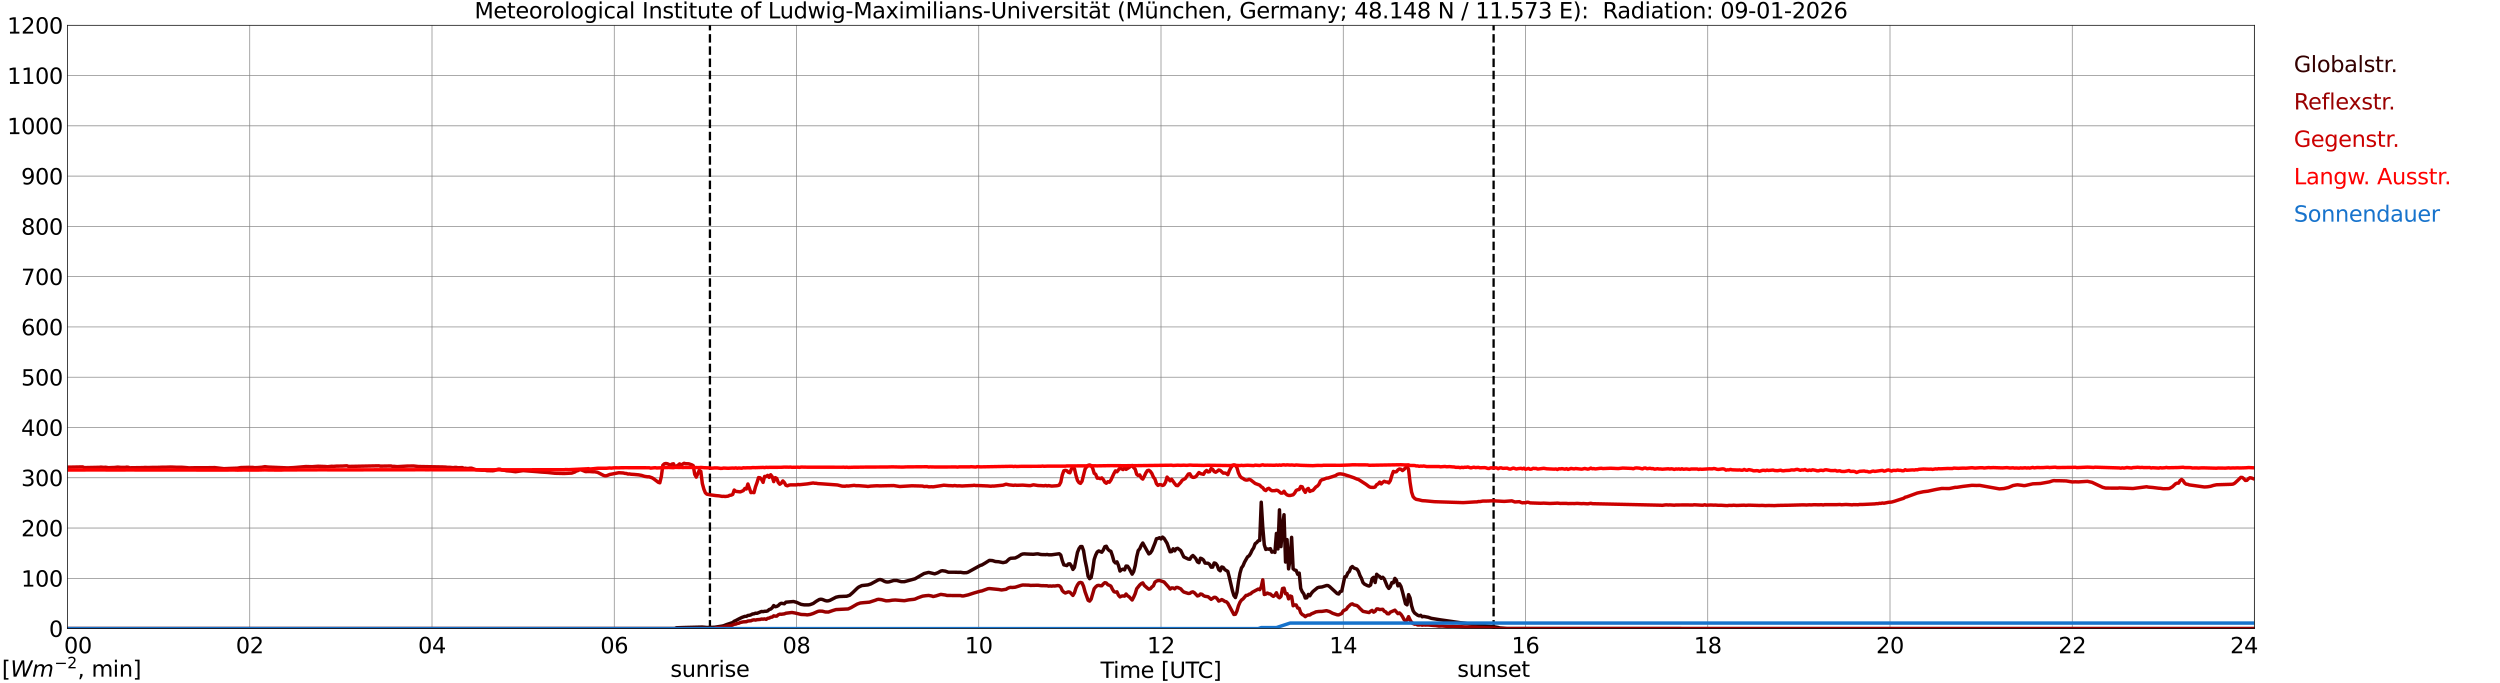 <?xml version="1.0" encoding="utf-8" standalone="no"?>
<!DOCTYPE svg PUBLIC "-//W3C//DTD SVG 1.1//EN"
  "http://www.w3.org/Graphics/SVG/1.1/DTD/svg11.dtd">
<svg xmlns:xlink="http://www.w3.org/1999/xlink" width="1085.4pt" height="296.64pt" viewBox="0 0 1085.4 296.64" xmlns="http://www.w3.org/2000/svg" version="1.1">
 <defs>
  <style type="text/css">*{stroke-linejoin: round; stroke-linecap: butt}</style>
 </defs>
 <g id="figure_1">
  <g id="patch_1">
   <path d="M 0 296.64 
L 1085.4 296.64 
L 1085.4 0 
L 0 0 
z
" style="fill: #ffffff"/>
  </g>
  <g id="axes_1">
   <g id="patch_2">
    <path d="M 29.306 272.909 
L 978.814 272.909 
L 978.814 10.976 
L 29.306 10.976 
z
" style="fill: #ffffff"/>
   </g>
   <g id="patch_3">
    <path d="M 978.814 272.909 
L 978.814 272.909 
L 978.814 10.976 
L 978.814 10.976 
z
" clip-path="url(#p95ddc5a9c5)" style="fill: #d3d3d3; opacity: 0.25; stroke: #d3d3d3; stroke-linejoin: miter"/>
   </g>
   <g id="matplotlib.axis_1">
    <g id="xtick_1">
     <g id="line2d_1">
      <path d="M 29.306 272.909 
L 29.306 10.976 
" clip-path="url(#p95ddc5a9c5)" style="fill: none; stroke: #808080; stroke-width: 0.3; stroke-linecap: square"/>
     </g>
     <g id="line2d_2"/>
     <g id="text_1">
      <!--    00 -->
      <g transform="translate(18.733 283.627) scale(0.095 -0.095)">
       <defs>
        <path id="DejaVuSans-20" transform="scale(0.016)"/>
        <path id="DejaVuSans-30" d="M 2034 4250 
Q 1547 4250 1301 3770 
Q 1056 3291 1056 2328 
Q 1056 1369 1301 889 
Q 1547 409 2034 409 
Q 2525 409 2770 889 
Q 3016 1369 3016 2328 
Q 3016 3291 2770 3770 
Q 2525 4250 2034 4250 
z
M 2034 4750 
Q 2819 4750 3233 4129 
Q 3647 3509 3647 2328 
Q 3647 1150 3233 529 
Q 2819 -91 2034 -91 
Q 1250 -91 836 529 
Q 422 1150 422 2328 
Q 422 3509 836 4129 
Q 1250 4750 2034 4750 
z
" transform="scale(0.016)"/>
       </defs>
       <use xlink:href="#DejaVuSans-20"/>
       <use xlink:href="#DejaVuSans-20" transform="translate(31.787 0)"/>
       <use xlink:href="#DejaVuSans-20" transform="translate(63.574 0)"/>
       <use xlink:href="#DejaVuSans-30" transform="translate(95.361 0)"/>
       <use xlink:href="#DejaVuSans-30" transform="translate(158.984 0)"/>
      </g>
     </g>
    </g>
    <g id="xtick_2">
     <g id="line2d_3">
      <path d="M 108.431 272.909 
L 108.431 10.976 
" clip-path="url(#p95ddc5a9c5)" style="fill: none; stroke: #808080; stroke-width: 0.3; stroke-linecap: square"/>
     </g>
     <g id="line2d_4"/>
     <g id="text_2">
      <!-- 02 -->
      <g transform="translate(102.387 283.627) scale(0.095 -0.095)">
       <defs>
        <path id="DejaVuSans-32" d="M 1228 531 
L 3431 531 
L 3431 0 
L 469 0 
L 469 531 
Q 828 903 1448 1529 
Q 2069 2156 2228 2338 
Q 2531 2678 2651 2914 
Q 2772 3150 2772 3378 
Q 2772 3750 2511 3984 
Q 2250 4219 1831 4219 
Q 1534 4219 1204 4116 
Q 875 4013 500 3803 
L 500 4441 
Q 881 4594 1212 4672 
Q 1544 4750 1819 4750 
Q 2544 4750 2975 4387 
Q 3406 4025 3406 3419 
Q 3406 3131 3298 2873 
Q 3191 2616 2906 2266 
Q 2828 2175 2409 1742 
Q 1991 1309 1228 531 
z
" transform="scale(0.016)"/>
       </defs>
       <use xlink:href="#DejaVuSans-30"/>
       <use xlink:href="#DejaVuSans-32" transform="translate(63.623 0)"/>
      </g>
     </g>
    </g>
    <g id="xtick_3">
     <g id="line2d_5">
      <path d="M 187.557 272.909 
L 187.557 10.976 
" clip-path="url(#p95ddc5a9c5)" style="fill: none; stroke: #808080; stroke-width: 0.3; stroke-linecap: square"/>
     </g>
     <g id="line2d_6"/>
     <g id="text_3">
      <!-- 04 -->
      <g transform="translate(181.513 283.627) scale(0.095 -0.095)">
       <defs>
        <path id="DejaVuSans-34" d="M 2419 4116 
L 825 1625 
L 2419 1625 
L 2419 4116 
z
M 2253 4666 
L 3047 4666 
L 3047 1625 
L 3713 1625 
L 3713 1100 
L 3047 1100 
L 3047 0 
L 2419 0 
L 2419 1100 
L 313 1100 
L 313 1709 
L 2253 4666 
z
" transform="scale(0.016)"/>
       </defs>
       <use xlink:href="#DejaVuSans-30"/>
       <use xlink:href="#DejaVuSans-34" transform="translate(63.623 0)"/>
      </g>
     </g>
    </g>
    <g id="xtick_4">
     <g id="line2d_7">
      <path d="M 266.683 272.909 
L 266.683 10.976 
" clip-path="url(#p95ddc5a9c5)" style="fill: none; stroke: #808080; stroke-width: 0.3; stroke-linecap: square"/>
     </g>
     <g id="line2d_8"/>
     <g id="text_4">
      <!-- 06 -->
      <g transform="translate(260.638 283.627) scale(0.095 -0.095)">
       <defs>
        <path id="DejaVuSans-36" d="M 2113 2584 
Q 1688 2584 1439 2293 
Q 1191 2003 1191 1497 
Q 1191 994 1439 701 
Q 1688 409 2113 409 
Q 2538 409 2786 701 
Q 3034 994 3034 1497 
Q 3034 2003 2786 2293 
Q 2538 2584 2113 2584 
z
M 3366 4563 
L 3366 3988 
Q 3128 4100 2886 4159 
Q 2644 4219 2406 4219 
Q 1781 4219 1451 3797 
Q 1122 3375 1075 2522 
Q 1259 2794 1537 2939 
Q 1816 3084 2150 3084 
Q 2853 3084 3261 2657 
Q 3669 2231 3669 1497 
Q 3669 778 3244 343 
Q 2819 -91 2113 -91 
Q 1303 -91 875 529 
Q 447 1150 447 2328 
Q 447 3434 972 4092 
Q 1497 4750 2381 4750 
Q 2619 4750 2861 4703 
Q 3103 4656 3366 4563 
z
" transform="scale(0.016)"/>
       </defs>
       <use xlink:href="#DejaVuSans-30"/>
       <use xlink:href="#DejaVuSans-36" transform="translate(63.623 0)"/>
      </g>
     </g>
    </g>
    <g id="xtick_5">
     <g id="line2d_9">
      <path d="M 345.808 272.909 
L 345.808 10.976 
" clip-path="url(#p95ddc5a9c5)" style="fill: none; stroke: #808080; stroke-width: 0.3; stroke-linecap: square"/>
     </g>
     <g id="line2d_10"/>
     <g id="text_5">
      <!-- 08 -->
      <g transform="translate(339.764 283.627) scale(0.095 -0.095)">
       <defs>
        <path id="DejaVuSans-38" d="M 2034 2216 
Q 1584 2216 1326 1975 
Q 1069 1734 1069 1313 
Q 1069 891 1326 650 
Q 1584 409 2034 409 
Q 2484 409 2743 651 
Q 3003 894 3003 1313 
Q 3003 1734 2745 1975 
Q 2488 2216 2034 2216 
z
M 1403 2484 
Q 997 2584 770 2862 
Q 544 3141 544 3541 
Q 544 4100 942 4425 
Q 1341 4750 2034 4750 
Q 2731 4750 3128 4425 
Q 3525 4100 3525 3541 
Q 3525 3141 3298 2862 
Q 3072 2584 2669 2484 
Q 3125 2378 3379 2068 
Q 3634 1759 3634 1313 
Q 3634 634 3220 271 
Q 2806 -91 2034 -91 
Q 1263 -91 848 271 
Q 434 634 434 1313 
Q 434 1759 690 2068 
Q 947 2378 1403 2484 
z
M 1172 3481 
Q 1172 3119 1398 2916 
Q 1625 2713 2034 2713 
Q 2441 2713 2670 2916 
Q 2900 3119 2900 3481 
Q 2900 3844 2670 4047 
Q 2441 4250 2034 4250 
Q 1625 4250 1398 4047 
Q 1172 3844 1172 3481 
z
" transform="scale(0.016)"/>
       </defs>
       <use xlink:href="#DejaVuSans-30"/>
       <use xlink:href="#DejaVuSans-38" transform="translate(63.623 0)"/>
      </g>
     </g>
    </g>
    <g id="xtick_6">
     <g id="line2d_11">
      <path d="M 424.934 272.909 
L 424.934 10.976 
" clip-path="url(#p95ddc5a9c5)" style="fill: none; stroke: #808080; stroke-width: 0.3; stroke-linecap: square"/>
     </g>
     <g id="line2d_12"/>
     <g id="text_6">
      <!-- 10 -->
      <g transform="translate(418.89 283.627) scale(0.095 -0.095)">
       <defs>
        <path id="DejaVuSans-31" d="M 794 531 
L 1825 531 
L 1825 4091 
L 703 3866 
L 703 4441 
L 1819 4666 
L 2450 4666 
L 2450 531 
L 3481 531 
L 3481 0 
L 794 0 
L 794 531 
z
" transform="scale(0.016)"/>
       </defs>
       <use xlink:href="#DejaVuSans-31"/>
       <use xlink:href="#DejaVuSans-30" transform="translate(63.623 0)"/>
      </g>
     </g>
    </g>
    <g id="xtick_7">
     <g id="line2d_13">
      <path d="M 504.06 272.909 
L 504.06 10.976 
" clip-path="url(#p95ddc5a9c5)" style="fill: none; stroke: #808080; stroke-width: 0.3; stroke-linecap: square"/>
     </g>
     <g id="line2d_14"/>
     <g id="text_7">
      <!-- 12 -->
      <g transform="translate(498.015 283.627) scale(0.095 -0.095)">
       <use xlink:href="#DejaVuSans-31"/>
       <use xlink:href="#DejaVuSans-32" transform="translate(63.623 0)"/>
      </g>
     </g>
    </g>
    <g id="xtick_8">
     <g id="line2d_15">
      <path d="M 583.185 272.909 
L 583.185 10.976 
" clip-path="url(#p95ddc5a9c5)" style="fill: none; stroke: #808080; stroke-width: 0.3; stroke-linecap: square"/>
     </g>
     <g id="line2d_16"/>
     <g id="text_8">
      <!-- 14 -->
      <g transform="translate(577.141 283.627) scale(0.095 -0.095)">
       <use xlink:href="#DejaVuSans-31"/>
       <use xlink:href="#DejaVuSans-34" transform="translate(63.623 0)"/>
      </g>
     </g>
    </g>
    <g id="xtick_9">
     <g id="line2d_17">
      <path d="M 662.311 272.909 
L 662.311 10.976 
" clip-path="url(#p95ddc5a9c5)" style="fill: none; stroke: #808080; stroke-width: 0.3; stroke-linecap: square"/>
     </g>
     <g id="line2d_18"/>
     <g id="text_9">
      <!-- 16 -->
      <g transform="translate(656.267 283.627) scale(0.095 -0.095)">
       <use xlink:href="#DejaVuSans-31"/>
       <use xlink:href="#DejaVuSans-36" transform="translate(63.623 0)"/>
      </g>
     </g>
    </g>
    <g id="xtick_10">
     <g id="line2d_19">
      <path d="M 741.437 272.909 
L 741.437 10.976 
" clip-path="url(#p95ddc5a9c5)" style="fill: none; stroke: #808080; stroke-width: 0.3; stroke-linecap: square"/>
     </g>
     <g id="line2d_20"/>
     <g id="text_10">
      <!-- 18 -->
      <g transform="translate(735.392 283.627) scale(0.095 -0.095)">
       <use xlink:href="#DejaVuSans-31"/>
       <use xlink:href="#DejaVuSans-38" transform="translate(63.623 0)"/>
      </g>
     </g>
    </g>
    <g id="xtick_11">
     <g id="line2d_21">
      <path d="M 820.562 272.909 
L 820.562 10.976 
" clip-path="url(#p95ddc5a9c5)" style="fill: none; stroke: #808080; stroke-width: 0.3; stroke-linecap: square"/>
     </g>
     <g id="line2d_22"/>
     <g id="text_11">
      <!-- 20 -->
      <g transform="translate(814.518 283.627) scale(0.095 -0.095)">
       <use xlink:href="#DejaVuSans-32"/>
       <use xlink:href="#DejaVuSans-30" transform="translate(63.623 0)"/>
      </g>
     </g>
    </g>
    <g id="xtick_12">
     <g id="line2d_23">
      <path d="M 899.688 272.909 
L 899.688 10.976 
" clip-path="url(#p95ddc5a9c5)" style="fill: none; stroke: #808080; stroke-width: 0.3; stroke-linecap: square"/>
     </g>
     <g id="line2d_24"/>
     <g id="text_12">
      <!-- 22 -->
      <g transform="translate(893.644 283.627) scale(0.095 -0.095)">
       <use xlink:href="#DejaVuSans-32"/>
       <use xlink:href="#DejaVuSans-32" transform="translate(63.623 0)"/>
      </g>
     </g>
    </g>
    <g id="xtick_13">
     <g id="line2d_25">
      <path d="M 978.814 272.909 
L 978.814 10.976 
" clip-path="url(#p95ddc5a9c5)" style="fill: none; stroke: #808080; stroke-width: 0.3; stroke-linecap: square"/>
     </g>
     <g id="line2d_26"/>
     <g id="text_13">
      <!-- 24    -->
      <g transform="translate(968.241 283.627) scale(0.095 -0.095)">
       <use xlink:href="#DejaVuSans-32"/>
       <use xlink:href="#DejaVuSans-34" transform="translate(63.623 0)"/>
       <use xlink:href="#DejaVuSans-20" transform="translate(127.246 0)"/>
       <use xlink:href="#DejaVuSans-20" transform="translate(159.033 0)"/>
       <use xlink:href="#DejaVuSans-20" transform="translate(190.82 0)"/>
      </g>
     </g>
    </g>
    <g id="text_14">
     <!-- Time [UTC] -->
     <g transform="translate(477.806 294.322) scale(0.095 -0.095)">
      <defs>
       <path id="DejaVuSans-54" d="M -19 4666 
L 3928 4666 
L 3928 4134 
L 2272 4134 
L 2272 0 
L 1638 0 
L 1638 4134 
L -19 4134 
L -19 4666 
z
" transform="scale(0.016)"/>
       <path id="DejaVuSans-69" d="M 603 3500 
L 1178 3500 
L 1178 0 
L 603 0 
L 603 3500 
z
M 603 4863 
L 1178 4863 
L 1178 4134 
L 603 4134 
L 603 4863 
z
" transform="scale(0.016)"/>
       <path id="DejaVuSans-6d" d="M 3328 2828 
Q 3544 3216 3844 3400 
Q 4144 3584 4550 3584 
Q 5097 3584 5394 3201 
Q 5691 2819 5691 2113 
L 5691 0 
L 5113 0 
L 5113 2094 
Q 5113 2597 4934 2840 
Q 4756 3084 4391 3084 
Q 3944 3084 3684 2787 
Q 3425 2491 3425 1978 
L 3425 0 
L 2847 0 
L 2847 2094 
Q 2847 2600 2669 2842 
Q 2491 3084 2119 3084 
Q 1678 3084 1418 2786 
Q 1159 2488 1159 1978 
L 1159 0 
L 581 0 
L 581 3500 
L 1159 3500 
L 1159 2956 
Q 1356 3278 1631 3431 
Q 1906 3584 2284 3584 
Q 2666 3584 2933 3390 
Q 3200 3197 3328 2828 
z
" transform="scale(0.016)"/>
       <path id="DejaVuSans-65" d="M 3597 1894 
L 3597 1613 
L 953 1613 
Q 991 1019 1311 708 
Q 1631 397 2203 397 
Q 2534 397 2845 478 
Q 3156 559 3463 722 
L 3463 178 
Q 3153 47 2828 -22 
Q 2503 -91 2169 -91 
Q 1331 -91 842 396 
Q 353 884 353 1716 
Q 353 2575 817 3079 
Q 1281 3584 2069 3584 
Q 2775 3584 3186 3129 
Q 3597 2675 3597 1894 
z
M 3022 2063 
Q 3016 2534 2758 2815 
Q 2500 3097 2075 3097 
Q 1594 3097 1305 2825 
Q 1016 2553 972 2059 
L 3022 2063 
z
" transform="scale(0.016)"/>
       <path id="DejaVuSans-5b" d="M 550 4863 
L 1875 4863 
L 1875 4416 
L 1125 4416 
L 1125 -397 
L 1875 -397 
L 1875 -844 
L 550 -844 
L 550 4863 
z
" transform="scale(0.016)"/>
       <path id="DejaVuSans-55" d="M 556 4666 
L 1191 4666 
L 1191 1831 
Q 1191 1081 1462 751 
Q 1734 422 2344 422 
Q 2950 422 3222 751 
Q 3494 1081 3494 1831 
L 3494 4666 
L 4128 4666 
L 4128 1753 
Q 4128 841 3676 375 
Q 3225 -91 2344 -91 
Q 1459 -91 1007 375 
Q 556 841 556 1753 
L 556 4666 
z
" transform="scale(0.016)"/>
       <path id="DejaVuSans-43" d="M 4122 4306 
L 4122 3641 
Q 3803 3938 3442 4084 
Q 3081 4231 2675 4231 
Q 1875 4231 1450 3742 
Q 1025 3253 1025 2328 
Q 1025 1406 1450 917 
Q 1875 428 2675 428 
Q 3081 428 3442 575 
Q 3803 722 4122 1019 
L 4122 359 
Q 3791 134 3420 21 
Q 3050 -91 2638 -91 
Q 1578 -91 968 557 
Q 359 1206 359 2328 
Q 359 3453 968 4101 
Q 1578 4750 2638 4750 
Q 3056 4750 3426 4639 
Q 3797 4528 4122 4306 
z
" transform="scale(0.016)"/>
       <path id="DejaVuSans-5d" d="M 1947 4863 
L 1947 -844 
L 622 -844 
L 622 -397 
L 1369 -397 
L 1369 4416 
L 622 4416 
L 622 4863 
L 1947 4863 
z
" transform="scale(0.016)"/>
      </defs>
      <use xlink:href="#DejaVuSans-54"/>
      <use xlink:href="#DejaVuSans-69" transform="translate(57.959 0)"/>
      <use xlink:href="#DejaVuSans-6d" transform="translate(85.742 0)"/>
      <use xlink:href="#DejaVuSans-65" transform="translate(183.154 0)"/>
      <use xlink:href="#DejaVuSans-20" transform="translate(244.678 0)"/>
      <use xlink:href="#DejaVuSans-5b" transform="translate(276.465 0)"/>
      <use xlink:href="#DejaVuSans-55" transform="translate(315.479 0)"/>
      <use xlink:href="#DejaVuSans-54" transform="translate(388.672 0)"/>
      <use xlink:href="#DejaVuSans-43" transform="translate(443.881 0)"/>
      <use xlink:href="#DejaVuSans-5d" transform="translate(513.705 0)"/>
     </g>
    </g>
   </g>
   <g id="matplotlib.axis_2">
    <g id="ytick_1">
     <g id="line2d_27">
      <path d="M 29.306 272.909 
L 978.814 272.909 
" clip-path="url(#p95ddc5a9c5)" style="fill: none; stroke: #808080; stroke-width: 0.3; stroke-linecap: square"/>
     </g>
     <g id="line2d_28"/>
     <g id="text_15">
      <!-- 0 -->
      <g transform="translate(21.261 276.518) scale(0.095 -0.095)">
       <use xlink:href="#DejaVuSans-30"/>
      </g>
     </g>
    </g>
    <g id="ytick_2">
     <g id="line2d_29">
      <path d="M 29.306 251.081 
L 978.814 251.081 
" clip-path="url(#p95ddc5a9c5)" style="fill: none; stroke: #808080; stroke-width: 0.3; stroke-linecap: square"/>
     </g>
     <g id="line2d_30"/>
     <g id="text_16">
      <!-- 100 -->
      <g transform="translate(9.173 254.69) scale(0.095 -0.095)">
       <use xlink:href="#DejaVuSans-31"/>
       <use xlink:href="#DejaVuSans-30" transform="translate(63.623 0)"/>
       <use xlink:href="#DejaVuSans-30" transform="translate(127.246 0)"/>
      </g>
     </g>
    </g>
    <g id="ytick_3">
     <g id="line2d_31">
      <path d="M 29.306 229.253 
L 978.814 229.253 
" clip-path="url(#p95ddc5a9c5)" style="fill: none; stroke: #808080; stroke-width: 0.3; stroke-linecap: square"/>
     </g>
     <g id="line2d_32"/>
     <g id="text_17">
      <!-- 200 -->
      <g transform="translate(9.173 232.863) scale(0.095 -0.095)">
       <use xlink:href="#DejaVuSans-32"/>
       <use xlink:href="#DejaVuSans-30" transform="translate(63.623 0)"/>
       <use xlink:href="#DejaVuSans-30" transform="translate(127.246 0)"/>
      </g>
     </g>
    </g>
    <g id="ytick_4">
     <g id="line2d_33">
      <path d="M 29.306 207.426 
L 978.814 207.426 
" clip-path="url(#p95ddc5a9c5)" style="fill: none; stroke: #808080; stroke-width: 0.3; stroke-linecap: square"/>
     </g>
     <g id="line2d_34"/>
     <g id="text_18">
      <!-- 300 -->
      <g transform="translate(9.173 211.035) scale(0.095 -0.095)">
       <defs>
        <path id="DejaVuSans-33" d="M 2597 2516 
Q 3050 2419 3304 2112 
Q 3559 1806 3559 1356 
Q 3559 666 3084 287 
Q 2609 -91 1734 -91 
Q 1441 -91 1130 -33 
Q 819 25 488 141 
L 488 750 
Q 750 597 1062 519 
Q 1375 441 1716 441 
Q 2309 441 2620 675 
Q 2931 909 2931 1356 
Q 2931 1769 2642 2001 
Q 2353 2234 1838 2234 
L 1294 2234 
L 1294 2753 
L 1863 2753 
Q 2328 2753 2575 2939 
Q 2822 3125 2822 3475 
Q 2822 3834 2567 4026 
Q 2313 4219 1838 4219 
Q 1578 4219 1281 4162 
Q 984 4106 628 3988 
L 628 4550 
Q 988 4650 1302 4700 
Q 1616 4750 1894 4750 
Q 2613 4750 3031 4423 
Q 3450 4097 3450 3541 
Q 3450 3153 3228 2886 
Q 3006 2619 2597 2516 
z
" transform="scale(0.016)"/>
       </defs>
       <use xlink:href="#DejaVuSans-33"/>
       <use xlink:href="#DejaVuSans-30" transform="translate(63.623 0)"/>
       <use xlink:href="#DejaVuSans-30" transform="translate(127.246 0)"/>
      </g>
     </g>
    </g>
    <g id="ytick_5">
     <g id="line2d_35">
      <path d="M 29.306 185.598 
L 978.814 185.598 
" clip-path="url(#p95ddc5a9c5)" style="fill: none; stroke: #808080; stroke-width: 0.3; stroke-linecap: square"/>
     </g>
     <g id="line2d_36"/>
     <g id="text_19">
      <!-- 400 -->
      <g transform="translate(9.173 189.207) scale(0.095 -0.095)">
       <use xlink:href="#DejaVuSans-34"/>
       <use xlink:href="#DejaVuSans-30" transform="translate(63.623 0)"/>
       <use xlink:href="#DejaVuSans-30" transform="translate(127.246 0)"/>
      </g>
     </g>
    </g>
    <g id="ytick_6">
     <g id="line2d_37">
      <path d="M 29.306 163.77 
L 978.814 163.77 
" clip-path="url(#p95ddc5a9c5)" style="fill: none; stroke: #808080; stroke-width: 0.3; stroke-linecap: square"/>
     </g>
     <g id="line2d_38"/>
     <g id="text_20">
      <!-- 500 -->
      <g transform="translate(9.173 167.379) scale(0.095 -0.095)">
       <defs>
        <path id="DejaVuSans-35" d="M 691 4666 
L 3169 4666 
L 3169 4134 
L 1269 4134 
L 1269 2991 
Q 1406 3038 1543 3061 
Q 1681 3084 1819 3084 
Q 2600 3084 3056 2656 
Q 3513 2228 3513 1497 
Q 3513 744 3044 326 
Q 2575 -91 1722 -91 
Q 1428 -91 1123 -41 
Q 819 9 494 109 
L 494 744 
Q 775 591 1075 516 
Q 1375 441 1709 441 
Q 2250 441 2565 725 
Q 2881 1009 2881 1497 
Q 2881 1984 2565 2268 
Q 2250 2553 1709 2553 
Q 1456 2553 1204 2497 
Q 953 2441 691 2322 
L 691 4666 
z
" transform="scale(0.016)"/>
       </defs>
       <use xlink:href="#DejaVuSans-35"/>
       <use xlink:href="#DejaVuSans-30" transform="translate(63.623 0)"/>
       <use xlink:href="#DejaVuSans-30" transform="translate(127.246 0)"/>
      </g>
     </g>
    </g>
    <g id="ytick_7">
     <g id="line2d_39">
      <path d="M 29.306 141.942 
L 978.814 141.942 
" clip-path="url(#p95ddc5a9c5)" style="fill: none; stroke: #808080; stroke-width: 0.3; stroke-linecap: square"/>
     </g>
     <g id="line2d_40"/>
     <g id="text_21">
      <!-- 600 -->
      <g transform="translate(9.173 145.551) scale(0.095 -0.095)">
       <use xlink:href="#DejaVuSans-36"/>
       <use xlink:href="#DejaVuSans-30" transform="translate(63.623 0)"/>
       <use xlink:href="#DejaVuSans-30" transform="translate(127.246 0)"/>
      </g>
     </g>
    </g>
    <g id="ytick_8">
     <g id="line2d_41">
      <path d="M 29.306 120.114 
L 978.814 120.114 
" clip-path="url(#p95ddc5a9c5)" style="fill: none; stroke: #808080; stroke-width: 0.3; stroke-linecap: square"/>
     </g>
     <g id="line2d_42"/>
     <g id="text_22">
      <!-- 700 -->
      <g transform="translate(9.173 123.724) scale(0.095 -0.095)">
       <defs>
        <path id="DejaVuSans-37" d="M 525 4666 
L 3525 4666 
L 3525 4397 
L 1831 0 
L 1172 0 
L 2766 4134 
L 525 4134 
L 525 4666 
z
" transform="scale(0.016)"/>
       </defs>
       <use xlink:href="#DejaVuSans-37"/>
       <use xlink:href="#DejaVuSans-30" transform="translate(63.623 0)"/>
       <use xlink:href="#DejaVuSans-30" transform="translate(127.246 0)"/>
      </g>
     </g>
    </g>
    <g id="ytick_9">
     <g id="line2d_43">
      <path d="M 29.306 98.287 
L 978.814 98.287 
" clip-path="url(#p95ddc5a9c5)" style="fill: none; stroke: #808080; stroke-width: 0.3; stroke-linecap: square"/>
     </g>
     <g id="line2d_44"/>
     <g id="text_23">
      <!-- 800 -->
      <g transform="translate(9.173 101.896) scale(0.095 -0.095)">
       <use xlink:href="#DejaVuSans-38"/>
       <use xlink:href="#DejaVuSans-30" transform="translate(63.623 0)"/>
       <use xlink:href="#DejaVuSans-30" transform="translate(127.246 0)"/>
      </g>
     </g>
    </g>
    <g id="ytick_10">
     <g id="line2d_45">
      <path d="M 29.306 76.459 
L 978.814 76.459 
" clip-path="url(#p95ddc5a9c5)" style="fill: none; stroke: #808080; stroke-width: 0.3; stroke-linecap: square"/>
     </g>
     <g id="line2d_46"/>
     <g id="text_24">
      <!-- 900 -->
      <g transform="translate(9.173 80.068) scale(0.095 -0.095)">
       <defs>
        <path id="DejaVuSans-39" d="M 703 97 
L 703 672 
Q 941 559 1184 500 
Q 1428 441 1663 441 
Q 2288 441 2617 861 
Q 2947 1281 2994 2138 
Q 2813 1869 2534 1725 
Q 2256 1581 1919 1581 
Q 1219 1581 811 2004 
Q 403 2428 403 3163 
Q 403 3881 828 4315 
Q 1253 4750 1959 4750 
Q 2769 4750 3195 4129 
Q 3622 3509 3622 2328 
Q 3622 1225 3098 567 
Q 2575 -91 1691 -91 
Q 1453 -91 1209 -44 
Q 966 3 703 97 
z
M 1959 2075 
Q 2384 2075 2632 2365 
Q 2881 2656 2881 3163 
Q 2881 3666 2632 3958 
Q 2384 4250 1959 4250 
Q 1534 4250 1286 3958 
Q 1038 3666 1038 3163 
Q 1038 2656 1286 2365 
Q 1534 2075 1959 2075 
z
" transform="scale(0.016)"/>
       </defs>
       <use xlink:href="#DejaVuSans-39"/>
       <use xlink:href="#DejaVuSans-30" transform="translate(63.623 0)"/>
       <use xlink:href="#DejaVuSans-30" transform="translate(127.246 0)"/>
      </g>
     </g>
    </g>
    <g id="ytick_11">
     <g id="line2d_47">
      <path d="M 29.306 54.631 
L 978.814 54.631 
" clip-path="url(#p95ddc5a9c5)" style="fill: none; stroke: #808080; stroke-width: 0.3; stroke-linecap: square"/>
     </g>
     <g id="line2d_48"/>
     <g id="text_25">
      <!-- 1000 -->
      <g transform="translate(3.128 58.24) scale(0.095 -0.095)">
       <use xlink:href="#DejaVuSans-31"/>
       <use xlink:href="#DejaVuSans-30" transform="translate(63.623 0)"/>
       <use xlink:href="#DejaVuSans-30" transform="translate(127.246 0)"/>
       <use xlink:href="#DejaVuSans-30" transform="translate(190.869 0)"/>
      </g>
     </g>
    </g>
    <g id="ytick_12">
     <g id="line2d_49">
      <path d="M 29.306 32.803 
L 978.814 32.803 
" clip-path="url(#p95ddc5a9c5)" style="fill: none; stroke: #808080; stroke-width: 0.3; stroke-linecap: square"/>
     </g>
     <g id="line2d_50"/>
     <g id="text_26">
      <!-- 1100 -->
      <g transform="translate(3.128 36.413) scale(0.095 -0.095)">
       <use xlink:href="#DejaVuSans-31"/>
       <use xlink:href="#DejaVuSans-31" transform="translate(63.623 0)"/>
       <use xlink:href="#DejaVuSans-30" transform="translate(127.246 0)"/>
       <use xlink:href="#DejaVuSans-30" transform="translate(190.869 0)"/>
      </g>
     </g>
    </g>
    <g id="ytick_13">
     <g id="line2d_51">
      <path d="M 29.306 10.976 
L 978.814 10.976 
" clip-path="url(#p95ddc5a9c5)" style="fill: none; stroke: #808080; stroke-width: 0.3; stroke-linecap: square"/>
     </g>
     <g id="line2d_52"/>
     <g id="text_27">
      <!-- 1200 -->
      <g transform="translate(3.128 14.585) scale(0.095 -0.095)">
       <use xlink:href="#DejaVuSans-31"/>
       <use xlink:href="#DejaVuSans-32" transform="translate(63.623 0)"/>
       <use xlink:href="#DejaVuSans-30" transform="translate(127.246 0)"/>
       <use xlink:href="#DejaVuSans-30" transform="translate(190.869 0)"/>
      </g>
     </g>
    </g>
   </g>
   <g id="line2d_53">
    <path d="M 308.224 272.909 
L 308.224 10.976 
" clip-path="url(#p95ddc5a9c5)" style="fill: none; stroke-dasharray: 3.7,1.6; stroke-dashoffset: 0; stroke: #000000"/>
   </g>
   <g id="line2d_54">
    <path d="M 648.464 272.909 
L 648.464 10.976 
" clip-path="url(#p95ddc5a9c5)" style="fill: none; stroke-dasharray: 3.7,1.6; stroke-dashoffset: 0; stroke: #000000"/>
   </g>
   <g id="line2d_55">
    <path d="M 29.306 272.909 
L 293.058 272.909 
L 293.717 272.549 
L 297.014 272.44 
L 304.927 272.241 
L 306.905 272.422 
L 310.202 272.33 
L 313.499 271.824 
L 314.158 271.678 
L 315.477 271.154 
L 318.114 270.283 
L 318.774 269.722 
L 319.433 269.432 
L 320.752 268.727 
L 322.071 268.074 
L 323.39 267.602 
L 324.049 267.602 
L 324.708 267.203 
L 325.368 267.151 
L 326.027 266.932 
L 326.686 266.57 
L 327.346 266.498 
L 328.005 266.225 
L 328.665 266.28 
L 330.643 265.466 
L 331.302 265.555 
L 331.961 265.394 
L 332.621 265.394 
L 333.28 265.23 
L 333.94 264.632 
L 334.599 264.433 
L 335.258 263.89 
L 335.918 262.912 
L 336.577 263.418 
L 337.236 263.274 
L 337.896 262.912 
L 338.555 262.242 
L 339.215 261.914 
L 340.533 262.132 
L 341.193 261.443 
L 344.49 261.155 
L 345.808 261.497 
L 347.787 262.386 
L 349.105 262.604 
L 351.083 262.604 
L 351.743 262.495 
L 353.062 262.006 
L 354.38 261.063 
L 355.699 260.284 
L 356.359 260.157 
L 357.018 260.249 
L 358.337 260.773 
L 358.996 260.901 
L 359.655 260.847 
L 360.315 260.646 
L 362.952 259.288 
L 364.271 258.998 
L 366.249 258.908 
L 367.568 258.871 
L 368.887 258.437 
L 370.206 257.295 
L 372.184 255.375 
L 372.843 254.868 
L 374.162 254.235 
L 375.481 254.089 
L 376.799 253.945 
L 378.118 253.51 
L 381.415 251.716 
L 382.074 251.607 
L 382.734 251.734 
L 384.053 252.423 
L 384.712 252.64 
L 385.371 252.694 
L 386.031 252.622 
L 388.009 252.024 
L 389.328 252.007 
L 391.306 252.55 
L 392.624 252.55 
L 397.24 251.299 
L 401.196 248.999 
L 403.175 248.51 
L 405.812 249.145 
L 407.131 248.673 
L 408.45 247.931 
L 409.109 247.785 
L 410.428 247.966 
L 411.746 248.438 
L 414.384 248.438 
L 416.362 248.492 
L 417.022 248.455 
L 418.34 248.673 
L 419.659 248.619 
L 420.318 248.401 
L 425.593 245.484 
L 426.253 245.303 
L 427.572 244.544 
L 429.55 243.293 
L 430.869 243.385 
L 432.187 243.799 
L 433.506 243.874 
L 435.484 244.271 
L 436.803 243.98 
L 438.122 242.732 
L 438.781 242.387 
L 440.759 242.26 
L 442.078 241.608 
L 443.397 240.739 
L 444.056 240.521 
L 444.716 240.468 
L 446.694 240.575 
L 448.672 240.647 
L 449.991 240.486 
L 450.65 240.468 
L 451.969 240.757 
L 453.947 240.811 
L 454.606 240.722 
L 455.266 240.866 
L 456.584 240.866 
L 459.881 240.414 
L 460.541 240.975 
L 461.2 243.402 
L 461.859 245.231 
L 463.178 245.556 
L 463.838 244.834 
L 464.497 244.779 
L 465.156 245.703 
L 465.816 247.224 
L 466.475 246.355 
L 467.794 239.816 
L 468.453 238.203 
L 469.113 237.297 
L 469.772 237.279 
L 470.431 239.074 
L 471.091 243.221 
L 471.75 246.336 
L 472.409 250.212 
L 473.069 251.245 
L 473.728 250.721 
L 474.388 247.477 
L 475.047 242.896 
L 475.706 240.975 
L 476.366 239.652 
L 477.025 239.2 
L 478.344 239.761 
L 479.003 238.801 
L 479.663 237.351 
L 480.322 237.153 
L 480.981 238.438 
L 481.641 239.054 
L 482.3 239.362 
L 482.96 241.265 
L 483.619 243.673 
L 484.278 244.397 
L 484.938 243.928 
L 485.597 245.484 
L 486.256 247.931 
L 486.916 247.333 
L 487.575 247.097 
L 488.235 247.423 
L 488.894 245.757 
L 489.553 245.829 
L 490.213 246.77 
L 491.532 249.272 
L 492.191 248.147 
L 492.85 245.611 
L 493.51 241.734 
L 494.169 239.036 
L 494.828 238.257 
L 495.488 236.79 
L 496.147 235.758 
L 498.125 239.344 
L 498.785 240.486 
L 499.444 240.069 
L 500.103 239.074 
L 501.422 235.813 
L 502.082 233.892 
L 502.741 233.765 
L 503.4 233.457 
L 504.06 234.001 
L 504.719 233.184 
L 505.379 233.711 
L 506.697 235.867 
L 508.016 239.563 
L 508.675 239.488 
L 509.335 238.257 
L 509.994 239.163 
L 510.654 238.22 
L 511.313 238.059 
L 512.632 239.019 
L 513.95 241.789 
L 515.929 242.732 
L 516.588 242.804 
L 517.247 241.734 
L 517.907 241.173 
L 518.566 241.809 
L 519.226 242.605 
L 519.885 243.946 
L 520.544 244.308 
L 521.204 242.352 
L 521.863 242.623 
L 522.522 243.166 
L 523.182 244.472 
L 524.501 244.544 
L 525.16 245.033 
L 525.819 246.246 
L 526.479 246.229 
L 527.138 244.417 
L 527.797 244.598 
L 528.457 245.484 
L 529.116 247.296 
L 529.776 247.822 
L 530.435 246.155 
L 531.094 246.373 
L 531.754 247.296 
L 533.073 248.093 
L 533.732 250.666 
L 535.051 256.427 
L 535.71 258.564 
L 536.369 259.432 
L 537.029 257.186 
L 537.688 252.568 
L 538.348 248.855 
L 539.007 246.554 
L 539.666 245.648 
L 540.326 244.072 
L 541.644 241.754 
L 542.304 241.32 
L 542.963 240.287 
L 543.623 238.838 
L 544.282 237.877 
L 544.941 236.048 
L 545.601 235.577 
L 546.26 234.78 
L 546.919 234.634 
L 547.579 218.043 
L 548.238 228.819 
L 548.898 236.5 
L 549.557 238.548 
L 550.216 238.312 
L 550.876 238.456 
L 551.535 238.203 
L 552.195 239.724 
L 552.854 239.471 
L 553.513 239.851 
L 554.173 231.591 
L 554.832 238.329 
L 555.491 221.356 
L 556.151 237.316 
L 556.81 228.638 
L 557.47 223.475 
L 558.129 244.018 
L 558.788 234.271 
L 559.448 246.988 
L 560.107 242.876 
L 560.766 233.294 
L 561.426 246.934 
L 562.085 247.495 
L 562.745 247.658 
L 563.404 249.326 
L 564.063 248.818 
L 564.723 255.484 
L 565.382 256.951 
L 566.042 257.821 
L 566.701 259.633 
L 567.36 259.541 
L 568.02 258.075 
L 568.679 258.69 
L 569.338 257.621 
L 569.998 256.824 
L 571.976 255.193 
L 572.635 254.977 
L 573.954 254.831 
L 575.932 254.198 
L 576.592 254.235 
L 577.251 254.67 
L 580.548 257.695 
L 581.207 257.893 
L 581.867 256.844 
L 582.526 256.643 
L 583.845 250.431 
L 584.504 250.304 
L 585.164 248.745 
L 585.823 248.13 
L 586.482 246.462 
L 587.142 245.956 
L 587.801 246.609 
L 589.12 247.08 
L 589.779 248.075 
L 590.439 249.87 
L 591.098 251.118 
L 591.757 252.93 
L 592.417 253.6 
L 593.736 254.27 
L 594.395 254.451 
L 595.054 253.98 
L 595.714 251.19 
L 596.373 250.666 
L 597.032 252.912 
L 597.692 249.326 
L 598.351 249.942 
L 599.011 250.304 
L 599.67 251.101 
L 600.329 250.629 
L 600.989 251.336 
L 602.307 254.56 
L 602.967 255.466 
L 603.626 254.632 
L 604.286 252.93 
L 604.945 253.039 
L 605.604 251.118 
L 606.264 251.897 
L 606.923 254.362 
L 607.582 253.456 
L 608.242 254.615 
L 608.901 256.951 
L 610.22 262.132 
L 610.879 262.604 
L 611.539 258.164 
L 612.198 259.596 
L 612.858 263.019 
L 613.517 265.158 
L 614.176 266.153 
L 615.495 267.114 
L 616.154 267.367 
L 616.814 267.131 
L 617.473 267.784 
L 618.133 267.62 
L 620.111 268.002 
L 621.429 268.454 
L 625.386 269.106 
L 638.573 271.008 
L 639.892 271.099 
L 640.552 271.099 
L 641.87 271.315 
L 647.145 271.951 
L 648.464 272.095 
L 650.442 272.422 
L 651.102 272.638 
L 654.399 272.891 
L 978.154 272.909 
L 978.154 272.909 
" clip-path="url(#p95ddc5a9c5)" style="fill: none; stroke: #330000; stroke-width: 1.5; stroke-linecap: square"/>
   </g>
   <g id="line2d_56">
    <path d="M 29.306 272.909 
L 310.202 272.909 
L 310.861 272.566 
L 312.18 272.446 
L 314.158 272.241 
L 315.477 271.848 
L 317.455 271.575 
L 318.114 271.352 
L 318.774 271.012 
L 319.433 270.96 
L 320.093 270.687 
L 320.752 270.584 
L 321.411 270.259 
L 322.73 269.986 
L 324.049 269.916 
L 324.708 269.626 
L 326.027 269.523 
L 326.686 269.233 
L 327.346 269.113 
L 328.005 269.216 
L 328.665 269.045 
L 329.983 268.943 
L 330.643 268.755 
L 331.302 268.823 
L 331.961 268.687 
L 332.621 268.908 
L 333.28 268.447 
L 333.94 268.345 
L 334.599 268.002 
L 335.258 267.917 
L 335.918 267.371 
L 336.577 267.506 
L 337.236 267.489 
L 337.896 266.908 
L 338.555 266.653 
L 339.215 266.686 
L 340.533 266.515 
L 341.193 266.243 
L 343.83 265.917 
L 345.149 266.14 
L 347.127 266.601 
L 347.787 266.771 
L 349.765 266.858 
L 350.424 266.961 
L 351.743 266.771 
L 353.062 266.345 
L 354.38 265.762 
L 355.04 265.472 
L 355.699 265.319 
L 357.018 265.354 
L 358.337 265.695 
L 359.655 265.73 
L 361.634 265.046 
L 362.952 264.651 
L 368.227 264.379 
L 369.546 263.78 
L 372.184 262.259 
L 373.502 261.798 
L 374.821 261.661 
L 377.459 261.438 
L 380.096 260.585 
L 380.756 260.31 
L 381.415 260.192 
L 382.734 260.345 
L 384.712 260.858 
L 386.031 260.805 
L 387.349 260.585 
L 388.668 260.5 
L 392.624 260.805 
L 394.603 260.43 
L 396.581 260.225 
L 397.24 260.105 
L 398.559 259.524 
L 400.537 258.823 
L 401.856 258.636 
L 403.175 258.516 
L 404.493 258.756 
L 405.153 258.994 
L 406.471 258.686 
L 408.45 258.055 
L 410.428 258.328 
L 411.087 258.516 
L 413.725 258.55 
L 417.022 258.568 
L 417.681 258.738 
L 418.34 258.721 
L 420.318 258.278 
L 422.956 257.422 
L 424.275 257.047 
L 425.593 256.669 
L 426.253 256.566 
L 428.89 255.61 
L 429.55 255.525 
L 433.506 255.918 
L 434.825 256.141 
L 436.803 255.85 
L 437.462 255.423 
L 438.122 255.148 
L 438.781 254.995 
L 439.44 255.062 
L 440.759 254.945 
L 442.078 254.534 
L 443.397 254.124 
L 444.056 253.986 
L 446.694 254.054 
L 447.353 254.157 
L 450.65 254.089 
L 451.969 254.259 
L 454.606 254.312 
L 455.266 254.482 
L 455.925 254.397 
L 456.584 254.482 
L 457.244 254.379 
L 457.903 254.432 
L 459.222 254.226 
L 459.881 254.312 
L 460.541 254.892 
L 461.2 256.414 
L 461.859 257.079 
L 462.519 257.457 
L 463.838 256.961 
L 464.497 257.097 
L 465.816 258.516 
L 466.475 257.405 
L 467.134 255.303 
L 467.794 253.951 
L 468.453 253.046 
L 469.113 252.858 
L 469.772 253.08 
L 470.431 254.549 
L 471.091 256.944 
L 472.409 260.602 
L 473.069 260.978 
L 473.728 260.122 
L 475.047 255.593 
L 475.706 254.807 
L 476.366 254.242 
L 477.025 254.124 
L 477.685 254.294 
L 478.344 254.312 
L 479.003 253.541 
L 479.663 252.978 
L 480.322 253.115 
L 480.981 253.884 
L 481.641 254.106 
L 482.3 254.464 
L 482.96 255.833 
L 483.619 256.874 
L 484.278 257.097 
L 484.938 256.944 
L 485.597 258.413 
L 486.256 259.149 
L 486.916 258.823 
L 487.575 258.721 
L 488.235 258.823 
L 488.894 257.9 
L 489.553 258.671 
L 490.213 259.096 
L 491.532 260.5 
L 492.191 259.269 
L 492.85 257.78 
L 493.51 255.61 
L 494.828 253.969 
L 495.488 253.388 
L 496.147 253.063 
L 496.807 254.157 
L 498.125 255.32 
L 498.785 255.798 
L 499.444 255.628 
L 500.103 254.842 
L 500.763 254.344 
L 501.422 252.755 
L 502.082 252.295 
L 502.741 252.055 
L 503.4 252.02 
L 504.719 252.447 
L 505.379 252.67 
L 507.357 254.875 
L 508.016 255.763 
L 508.675 255.25 
L 509.335 255.285 
L 509.994 255.645 
L 510.654 255.062 
L 511.313 255.062 
L 512.632 255.645 
L 513.291 256.448 
L 513.95 257.029 
L 515.929 257.662 
L 516.588 257.61 
L 517.247 257.114 
L 517.907 256.961 
L 518.566 257.354 
L 519.885 258.738 
L 520.544 258.55 
L 521.204 257.883 
L 521.863 258.02 
L 522.522 258.601 
L 523.182 258.891 
L 524.501 259.081 
L 525.819 260.207 
L 527.138 259.319 
L 527.797 259.371 
L 528.457 259.969 
L 529.116 260.96 
L 529.776 260.705 
L 530.435 260.31 
L 531.094 260.635 
L 531.754 261.113 
L 532.413 261.251 
L 533.073 261.901 
L 535.71 266.788 
L 536.369 266.686 
L 537.029 265.267 
L 537.688 263.012 
L 538.348 261.456 
L 539.007 260.515 
L 539.666 260.037 
L 540.985 258.498 
L 541.644 258.448 
L 542.304 257.985 
L 542.963 257.815 
L 543.623 257.182 
L 546.26 255.748 
L 546.919 256.021 
L 547.579 254.807 
L 548.238 251.729 
L 548.898 258.105 
L 549.557 257.935 
L 550.216 257.472 
L 550.876 257.797 
L 551.535 257.883 
L 552.195 258.498 
L 552.854 258.926 
L 553.513 258.43 
L 554.173 257.354 
L 554.832 259.046 
L 555.491 259.541 
L 556.151 258.943 
L 556.81 255.525 
L 557.47 255.353 
L 558.129 257.78 
L 558.788 257.73 
L 559.448 260.002 
L 560.107 258.738 
L 560.766 258.994 
L 561.426 262.995 
L 562.085 262.619 
L 562.745 262.652 
L 563.404 263.986 
L 564.063 264.141 
L 564.723 266.055 
L 565.382 266.806 
L 566.042 267.148 
L 566.701 267.729 
L 567.36 267.234 
L 568.02 267.011 
L 568.679 267.011 
L 569.338 266.515 
L 570.657 265.968 
L 571.317 265.645 
L 572.635 265.472 
L 573.954 265.439 
L 575.932 265.132 
L 577.251 265.524 
L 578.57 266.26 
L 580.548 266.926 
L 581.207 266.961 
L 582.526 266.345 
L 583.185 265.199 
L 584.504 264.533 
L 585.164 263.558 
L 586.482 262.362 
L 587.142 262.174 
L 587.801 262.619 
L 589.12 262.91 
L 589.779 263.438 
L 590.439 264.191 
L 591.757 265.422 
L 594.395 265.952 
L 595.054 265.369 
L 595.714 265.012 
L 596.373 265.78 
L 597.032 265.387 
L 597.692 264.379 
L 598.351 264.379 
L 599.011 264.651 
L 600.329 264.533 
L 600.989 265.369 
L 601.648 265.66 
L 602.307 266.448 
L 602.967 266.498 
L 603.626 265.78 
L 605.604 264.909 
L 606.923 266.413 
L 607.582 266.105 
L 608.242 266.721 
L 608.901 267.694 
L 609.561 268.943 
L 610.22 269.661 
L 610.879 269.165 
L 611.539 267.729 
L 612.198 269.148 
L 612.858 270.259 
L 613.517 270.719 
L 614.176 270.995 
L 614.836 270.977 
L 615.495 271.335 
L 616.154 271.335 
L 616.814 271.215 
L 617.473 271.438 
L 618.133 271.302 
L 618.792 271.37 
L 620.111 271.352 
L 622.089 271.523 
L 623.408 271.61 
L 624.726 271.815 
L 626.045 271.763 
L 628.683 271.968 
L 630.661 271.9 
L 631.98 271.968 
L 633.298 272.02 
L 637.255 272.258 
L 637.914 272.208 
L 639.892 272.326 
L 640.552 272.293 
L 641.87 272.446 
L 649.123 272.704 
L 649.783 272.909 
L 978.154 272.909 
L 978.154 272.909 
" clip-path="url(#p95ddc5a9c5)" style="fill: none; stroke: #990000; stroke-width: 1.5; stroke-linecap: square"/>
   </g>
   <g id="line2d_57">
    <path d="M 29.306 202.826 
L 30.625 202.807 
L 35.9 202.706 
L 36.559 203.023 
L 43.153 202.883 
L 43.812 202.798 
L 45.131 202.929 
L 45.79 202.848 
L 47.109 203.067 
L 48.428 202.997 
L 49.747 202.957 
L 51.065 202.798 
L 52.384 202.916 
L 54.362 202.927 
L 55.022 202.807 
L 55.681 202.877 
L 56.34 203.091 
L 62.275 203.008 
L 62.934 202.936 
L 64.253 202.994 
L 66.231 202.925 
L 68.869 202.907 
L 70.187 202.85 
L 72.166 202.829 
L 74.144 202.763 
L 75.462 202.811 
L 76.781 202.877 
L 78.759 202.857 
L 80.737 202.999 
L 82.056 203.128 
L 84.694 203.069 
L 89.309 203.071 
L 93.266 203.018 
L 97.222 203.483 
L 99.86 203.366 
L 103.156 203.246 
L 104.475 203.003 
L 107.772 202.905 
L 109.091 202.922 
L 109.75 202.916 
L 110.41 203.053 
L 111.728 203.012 
L 113.707 202.844 
L 115.025 202.606 
L 116.344 202.778 
L 120.3 202.944 
L 124.916 203.141 
L 127.553 203.005 
L 132.829 202.554 
L 135.466 202.623 
L 138.104 202.429 
L 141.4 202.547 
L 142.06 202.645 
L 144.038 202.438 
L 144.697 202.486 
L 146.016 202.385 
L 148.654 202.344 
L 150.632 202.228 
L 151.291 202.499 
L 164.479 202.241 
L 165.138 202.383 
L 169.754 202.309 
L 170.413 202.499 
L 171.073 202.462 
L 172.391 202.602 
L 177.007 202.337 
L 179.645 202.322 
L 181.623 202.54 
L 192.173 202.733 
L 193.492 202.787 
L 194.151 202.883 
L 195.47 202.907 
L 196.788 203.056 
L 197.448 202.931 
L 198.107 202.927 
L 198.767 203.084 
L 200.745 203.01 
L 201.404 203.348 
L 202.063 203.265 
L 202.723 203.392 
L 203.382 203.39 
L 204.042 203.265 
L 204.701 203.261 
L 206.679 203.957 
L 207.998 204.033 
L 209.317 204.16 
L 210.635 204.125 
L 211.295 204.326 
L 213.932 204.396 
L 214.592 204.293 
L 215.91 203.806 
L 216.57 203.686 
L 217.229 203.748 
L 217.889 204.079 
L 219.207 204.206 
L 219.867 204.394 
L 221.845 204.536 
L 223.823 204.813 
L 227.12 204.317 
L 233.054 204.769 
L 235.033 204.952 
L 237.67 205.121 
L 240.967 205.478 
L 244.923 205.572 
L 248.22 205.404 
L 249.539 204.939 
L 250.198 204.512 
L 250.858 204.339 
L 251.517 203.983 
L 252.176 203.929 
L 254.155 204.743 
L 256.133 204.728 
L 257.451 204.832 
L 258.111 204.821 
L 259.43 205.062 
L 262.067 206.419 
L 262.726 206.596 
L 263.386 206.531 
L 264.705 206.005 
L 268.661 205.243 
L 270.639 205.356 
L 271.298 205.531 
L 271.958 205.564 
L 272.617 205.815 
L 273.277 205.764 
L 273.936 205.898 
L 275.255 205.974 
L 277.233 206.157 
L 278.552 206.395 
L 279.87 206.819 
L 281.189 207.013 
L 281.849 207.011 
L 283.167 207.48 
L 283.827 207.897 
L 285.145 208.886 
L 285.805 209.394 
L 286.464 209.615 
L 287.124 206.867 
L 287.783 201.973 
L 288.442 201.368 
L 289.102 201.235 
L 289.761 201.346 
L 291.08 201.958 
L 291.739 201.484 
L 292.399 201.355 
L 293.058 202.905 
L 293.717 202.327 
L 294.377 202.01 
L 295.036 201.401 
L 295.696 202.084 
L 296.355 201.495 
L 297.014 201.148 
L 297.674 201.329 
L 298.992 201.357 
L 300.311 201.798 
L 300.971 202.156 
L 301.63 205.926 
L 302.289 207.146 
L 303.608 204.171 
L 304.267 204.651 
L 304.927 209.912 
L 305.586 212.365 
L 306.246 213.967 
L 306.905 214.55 
L 308.224 214.816 
L 310.861 215.174 
L 312.18 215.281 
L 313.499 215.517 
L 314.158 215.471 
L 314.818 215.559 
L 316.136 215.404 
L 316.796 215.043 
L 317.455 214.969 
L 318.114 214.651 
L 318.774 212.762 
L 319.433 213.332 
L 321.411 213.557 
L 322.73 212.994 
L 323.39 212.079 
L 324.049 212.308 
L 324.708 210.137 
L 326.027 213.88 
L 326.686 213.764 
L 327.346 213.889 
L 328.005 211.359 
L 328.665 209.543 
L 329.324 207.345 
L 329.983 207.426 
L 330.643 208.181 
L 331.302 209.431 
L 331.961 206.851 
L 332.621 206.893 
L 333.28 206.4 
L 333.94 207.257 
L 334.599 206.12 
L 335.258 206.969 
L 335.918 209.098 
L 336.577 207.367 
L 337.236 207.727 
L 337.896 209.482 
L 338.555 210.23 
L 339.215 209.757 
L 339.874 208.805 
L 340.533 209.512 
L 341.193 210.671 
L 341.852 210.916 
L 342.512 210.636 
L 343.171 210.51 
L 345.808 210.519 
L 346.468 210.348 
L 347.127 210.433 
L 350.424 210.097 
L 353.062 209.68 
L 353.721 209.816 
L 354.38 209.82 
L 355.04 209.955 
L 357.018 210.075 
L 362.952 210.505 
L 363.612 210.56 
L 365.59 211.051 
L 366.909 211.106 
L 367.568 210.962 
L 368.227 211.023 
L 370.865 210.717 
L 371.524 210.848 
L 372.843 210.859 
L 376.14 211.112 
L 376.799 211.206 
L 378.118 211.036 
L 380.756 210.892 
L 382.074 210.955 
L 384.053 210.898 
L 388.009 210.809 
L 390.646 211.226 
L 395.921 210.907 
L 400.537 211.027 
L 401.196 211.237 
L 402.515 211.171 
L 403.175 211.363 
L 404.493 211.32 
L 405.153 211.365 
L 408.45 210.876 
L 409.768 210.656 
L 411.746 210.826 
L 413.065 210.872 
L 413.725 210.931 
L 414.384 210.8 
L 415.703 210.964 
L 416.362 210.905 
L 417.681 211.001 
L 419 210.927 
L 422.297 210.778 
L 422.956 210.673 
L 423.615 210.804 
L 424.934 210.813 
L 428.89 210.983 
L 430.209 211.106 
L 430.869 211.012 
L 431.528 211.034 
L 433.506 210.835 
L 435.484 210.643 
L 436.803 210.219 
L 438.122 210.51 
L 440.1 210.722 
L 440.759 210.599 
L 441.419 210.706 
L 444.056 210.621 
L 446.694 210.826 
L 447.353 210.839 
L 448.672 210.484 
L 450.65 210.796 
L 451.969 210.835 
L 453.287 210.92 
L 453.947 210.759 
L 454.606 210.966 
L 455.266 210.822 
L 456.584 211.045 
L 458.563 210.911 
L 459.222 210.824 
L 459.881 210.604 
L 460.541 209.386 
L 461.2 206.229 
L 461.859 204.405 
L 462.519 204.204 
L 463.178 204.363 
L 463.838 205.053 
L 464.497 205.26 
L 465.156 203.643 
L 465.816 202.695 
L 466.475 203.442 
L 467.134 206.336 
L 467.794 208.565 
L 468.453 209.523 
L 469.113 209.857 
L 469.772 208.921 
L 471.091 203.671 
L 471.75 202.693 
L 472.409 202.017 
L 473.069 201.862 
L 473.728 202.13 
L 474.388 203.246 
L 475.047 205.474 
L 475.706 205.922 
L 476.366 207.611 
L 477.025 207.561 
L 477.685 207.812 
L 478.344 207.48 
L 479.003 208.203 
L 479.663 209.364 
L 480.322 209.811 
L 480.981 209.122 
L 481.641 209.355 
L 482.3 208.438 
L 483.619 205.599 
L 484.278 204.431 
L 484.938 204.824 
L 486.256 203.171 
L 487.575 203.87 
L 488.235 202.994 
L 488.894 203.772 
L 490.213 202.966 
L 490.872 202.41 
L 491.532 202.113 
L 492.191 203.012 
L 492.85 203.693 
L 493.51 205.913 
L 494.169 206.472 
L 494.828 206.197 
L 495.488 207.484 
L 496.147 208.002 
L 496.807 206.799 
L 497.466 205.356 
L 498.125 204.348 
L 498.785 204.167 
L 499.444 204.673 
L 500.103 205.581 
L 500.763 207.142 
L 501.422 207.976 
L 502.082 209.979 
L 502.741 210.73 
L 503.4 210.394 
L 504.06 210.449 
L 504.719 210.77 
L 505.379 210.495 
L 506.038 209.349 
L 506.697 207.142 
L 508.016 208.761 
L 508.675 208.091 
L 509.994 209.953 
L 510.654 210.743 
L 511.313 210.855 
L 512.632 209.427 
L 513.291 208.462 
L 514.61 207.755 
L 515.929 205.81 
L 516.588 205.705 
L 517.247 206.886 
L 517.907 207.271 
L 518.566 207.19 
L 519.226 206.899 
L 520.544 205.151 
L 521.204 205.627 
L 522.522 205.93 
L 523.182 204.832 
L 523.841 204.256 
L 524.501 204.898 
L 525.16 204.769 
L 525.819 203.405 
L 526.479 203.758 
L 527.138 204.728 
L 527.797 205.031 
L 528.457 204.614 
L 529.116 204.044 
L 529.776 204.221 
L 531.094 205.428 
L 531.754 205.358 
L 532.413 205.557 
L 533.073 206.087 
L 533.732 204.374 
L 534.391 203.077 
L 535.051 202.209 
L 535.71 201.859 
L 536.369 202.058 
L 537.029 203.029 
L 537.688 205.324 
L 538.348 206.705 
L 539.007 207.419 
L 539.666 207.718 
L 540.326 208.211 
L 540.985 208.425 
L 541.644 208.395 
L 542.304 208.124 
L 542.963 208.342 
L 544.282 209.37 
L 544.941 209.894 
L 546.919 210.632 
L 547.579 211.335 
L 548.238 211.719 
L 548.898 212.64 
L 549.557 212.987 
L 550.216 212.26 
L 550.876 212.009 
L 551.535 212.629 
L 552.195 213.048 
L 553.513 213.035 
L 554.173 212.81 
L 554.832 212.998 
L 556.151 214.096 
L 556.81 214.072 
L 557.47 213.297 
L 558.129 214.301 
L 558.788 214.858 
L 559.448 215.102 
L 560.107 215.129 
L 561.426 214.819 
L 562.085 214.07 
L 562.745 212.92 
L 563.404 212.64 
L 564.063 212.511 
L 564.723 211.204 
L 565.382 211.365 
L 566.042 212.789 
L 566.701 213.769 
L 567.36 212.492 
L 568.02 212.068 
L 568.679 213.365 
L 569.338 213.044 
L 569.998 212.92 
L 571.317 211.418 
L 571.976 211.012 
L 572.635 210.254 
L 573.295 208.785 
L 573.954 208.257 
L 574.613 208.12 
L 575.932 207.583 
L 576.592 207.546 
L 579.889 206.476 
L 580.548 206.011 
L 581.207 205.799 
L 581.867 205.721 
L 583.185 205.908 
L 585.823 206.744 
L 587.801 207.423 
L 589.12 207.993 
L 589.779 208.163 
L 593.076 210.278 
L 594.395 211.278 
L 595.054 211.558 
L 596.373 211.621 
L 597.032 211.416 
L 597.692 210.414 
L 598.351 210.11 
L 599.011 209.318 
L 599.67 210.093 
L 600.329 209.412 
L 600.989 208.964 
L 601.648 209.248 
L 602.307 209.263 
L 602.967 209.665 
L 603.626 208.654 
L 604.286 206.432 
L 604.945 204.669 
L 605.604 204.896 
L 606.264 204.784 
L 606.923 204.016 
L 607.582 203.61 
L 608.242 203.745 
L 608.901 204.293 
L 609.561 203.811 
L 610.879 202.418 
L 611.539 203.78 
L 612.198 209.473 
L 612.858 213.662 
L 613.517 215.644 
L 614.176 216.36 
L 614.836 216.787 
L 616.154 217.032 
L 617.473 217.368 
L 618.792 217.44 
L 620.77 217.626 
L 622.748 217.813 
L 626.045 217.925 
L 635.276 218.222 
L 640.552 217.903 
L 641.211 217.903 
L 641.87 217.746 
L 642.53 217.763 
L 643.848 217.536 
L 645.167 217.545 
L 646.486 217.503 
L 647.805 217.427 
L 649.123 217.477 
L 653.08 217.689 
L 656.377 217.444 
L 657.695 217.931 
L 659.674 217.805 
L 660.333 218.13 
L 660.992 218.313 
L 661.652 218.232 
L 662.311 218.304 
L 662.97 218.029 
L 663.63 218.082 
L 664.289 218.339 
L 668.905 218.499 
L 670.224 218.442 
L 672.861 218.584 
L 675.499 218.481 
L 676.158 218.425 
L 677.477 218.58 
L 678.796 218.545 
L 680.114 218.56 
L 680.774 218.638 
L 682.752 218.597 
L 683.411 218.636 
L 684.73 218.545 
L 686.708 218.686 
L 687.368 218.617 
L 689.346 218.748 
L 690.664 218.516 
L 691.324 218.678 
L 720.996 219.341 
L 721.655 219.398 
L 722.974 219.215 
L 723.633 219.18 
L 724.293 219.258 
L 724.952 219.202 
L 726.93 219.337 
L 727.59 219.247 
L 729.568 219.237 
L 732.205 219.213 
L 734.843 219.267 
L 735.502 219.149 
L 738.799 219.333 
L 739.459 219.326 
L 740.118 219.14 
L 740.777 219.333 
L 742.756 219.247 
L 744.074 219.311 
L 744.734 219.28 
L 746.052 219.383 
L 747.371 219.367 
L 749.349 219.494 
L 750.009 219.505 
L 750.668 219.405 
L 751.987 219.422 
L 752.646 219.341 
L 753.965 219.45 
L 757.262 219.326 
L 757.921 219.416 
L 759.24 219.319 
L 763.856 219.455 
L 765.174 219.418 
L 766.493 219.505 
L 767.812 219.45 
L 770.449 219.514 
L 771.768 219.433 
L 773.087 219.402 
L 777.043 219.343 
L 782.978 219.182 
L 784.296 219.247 
L 785.615 219.158 
L 786.275 219.213 
L 787.593 219.119 
L 789.572 219.173 
L 790.89 219.116 
L 791.55 219.247 
L 792.209 219.097 
L 794.187 219.103 
L 797.484 219.103 
L 798.803 219.025 
L 799.462 219.147 
L 801.44 219.018 
L 803.419 219.13 
L 804.078 219.191 
L 804.737 219.086 
L 806.715 219.134 
L 807.375 219.01 
L 808.694 219.018 
L 813.969 218.774 
L 814.628 218.671 
L 815.287 218.689 
L 815.947 218.521 
L 816.606 218.549 
L 817.265 218.379 
L 817.925 218.477 
L 819.903 218.08 
L 821.222 217.986 
L 822.541 217.61 
L 824.519 216.964 
L 826.497 216.34 
L 827.156 215.868 
L 827.816 215.735 
L 832.431 214.05 
L 835.069 213.489 
L 837.047 213.258 
L 839.684 212.679 
L 841.003 212.413 
L 842.981 212.077 
L 846.278 212.103 
L 848.256 211.71 
L 848.916 211.571 
L 849.575 211.584 
L 852.213 211.173 
L 856.169 210.698 
L 858.147 210.77 
L 859.466 210.722 
L 868.038 212.254 
L 870.016 212.103 
L 871.994 211.645 
L 873.972 210.802 
L 875.291 210.56 
L 875.95 210.484 
L 877.929 210.717 
L 878.588 210.837 
L 879.247 210.811 
L 882.544 210.06 
L 885.841 209.918 
L 889.797 209.215 
L 891.116 208.774 
L 891.775 208.654 
L 892.435 208.716 
L 893.754 208.709 
L 897.051 208.798 
L 898.369 209.023 
L 899.688 209.237 
L 901.007 209.178 
L 902.326 209.228 
L 906.282 208.975 
L 908.26 209.403 
L 912.876 211.577 
L 914.194 211.902 
L 919.469 211.935 
L 920.129 211.841 
L 926.063 212.097 
L 931.998 211.32 
L 932.657 211.477 
L 934.635 211.647 
L 937.273 211.974 
L 937.932 212.005 
L 939.251 212.206 
L 941.229 212.156 
L 941.888 212.075 
L 943.207 211.317 
L 944.526 210.062 
L 945.185 209.759 
L 945.845 209.75 
L 946.504 208.672 
L 947.163 208.15 
L 947.823 208.694 
L 948.482 209.713 
L 949.142 210.204 
L 949.801 210.265 
L 950.46 210.519 
L 957.054 211.429 
L 958.373 211.348 
L 959.692 211.147 
L 961.01 210.741 
L 962.329 210.466 
L 968.923 210.257 
L 969.582 210.143 
L 970.242 209.765 
L 971.561 208.556 
L 972.879 207.257 
L 973.539 207.305 
L 974.198 207.851 
L 974.857 208.589 
L 975.517 208.528 
L 976.176 207.836 
L 976.836 207.417 
L 977.495 207.528 
L 978.154 207.77 
L 978.154 207.77 
" clip-path="url(#p95ddc5a9c5)" style="fill: none; stroke: #cc0000; stroke-width: 1.5; stroke-linecap: square"/>
   </g>
   <g id="line2d_58">
    <path d="M 29.306 204.068 
L 45.131 204.018 
L 46.45 204.066 
L 51.725 204.062 
L 57.659 204.023 
L 58.978 204.06 
L 69.528 204.062 
L 94.584 204.079 
L 97.881 204.095 
L 101.178 204.042 
L 103.156 204.108 
L 105.794 204.062 
L 111.728 204.092 
L 115.025 204.009 
L 117.003 204.068 
L 122.278 204.079 
L 123.597 204.018 
L 125.575 204.033 
L 133.488 203.99 
L 135.466 204.012 
L 140.082 203.959 
L 143.379 204.005 
L 184.26 203.951 
L 185.579 203.979 
L 186.898 203.946 
L 189.535 203.979 
L 192.832 203.972 
L 244.923 203.944 
L 245.583 203.861 
L 246.901 203.909 
L 254.814 203.54 
L 255.473 203.47 
L 256.133 203.636 
L 259.43 203.313 
L 263.386 203.294 
L 264.705 203.165 
L 265.364 203.237 
L 266.683 203.104 
L 268.661 203.115 
L 269.98 203.062 
L 271.958 203.058 
L 281.849 203.086 
L 282.508 203.243 
L 283.827 203.106 
L 284.486 203.056 
L 285.145 203.176 
L 289.102 202.986 
L 290.42 202.964 
L 292.399 203.062 
L 293.058 202.905 
L 295.036 202.968 
L 295.696 202.92 
L 296.355 202.988 
L 297.674 202.949 
L 299.652 202.946 
L 303.608 203.014 
L 304.267 202.936 
L 305.586 203.056 
L 308.224 203.149 
L 308.883 203.276 
L 310.202 203.156 
L 311.521 203.169 
L 312.839 203.355 
L 313.499 203.342 
L 314.158 203.211 
L 316.136 203.307 
L 318.114 203.197 
L 318.774 203.265 
L 319.433 203.132 
L 320.093 203.296 
L 320.752 203.187 
L 322.071 203.278 
L 322.73 203.08 
L 323.39 203.136 
L 324.708 203.082 
L 326.027 203.11 
L 326.686 202.999 
L 328.005 203.038 
L 331.302 202.925 
L 331.961 203.01 
L 332.621 202.888 
L 333.28 202.929 
L 334.599 202.892 
L 339.215 202.883 
L 340.533 202.794 
L 342.512 202.833 
L 343.171 202.785 
L 343.83 202.888 
L 346.468 202.84 
L 347.127 202.916 
L 347.787 202.778 
L 350.424 202.833 
L 365.59 202.857 
L 366.249 202.815 
L 366.909 202.907 
L 367.568 202.818 
L 368.227 202.92 
L 370.865 202.837 
L 372.843 202.829 
L 376.14 202.785 
L 378.777 202.778 
L 385.371 202.748 
L 387.349 202.689 
L 391.965 202.791 
L 393.284 202.711 
L 402.515 202.637 
L 403.175 202.767 
L 403.834 202.704 
L 405.153 202.733 
L 406.471 202.757 
L 408.45 202.754 
L 415.043 202.726 
L 415.703 202.805 
L 416.362 202.706 
L 417.681 202.704 
L 420.978 202.698 
L 421.637 202.623 
L 423.615 202.77 
L 424.275 202.599 
L 425.593 202.7 
L 439.44 202.447 
L 440.1 202.56 
L 440.759 202.444 
L 441.419 202.545 
L 443.397 202.462 
L 451.969 202.442 
L 452.628 202.344 
L 453.287 202.451 
L 454.606 202.381 
L 462.519 202.383 
L 463.178 202.281 
L 464.497 202.289 
L 475.047 202.231 
L 476.366 202.252 
L 482.3 202.158 
L 483.619 202.165 
L 488.894 202.202 
L 490.213 202.165 
L 492.191 202.185 
L 493.51 202.163 
L 508.675 201.973 
L 509.335 202.086 
L 511.313 201.969 
L 512.632 202.036 
L 513.95 201.964 
L 515.269 202.047 
L 516.588 201.907 
L 517.907 201.993 
L 519.885 202.006 
L 522.522 202.08 
L 523.841 202.01 
L 525.16 202.008 
L 534.391 202.121 
L 535.051 201.979 
L 537.029 202.065 
L 538.348 202.13 
L 539.007 202.019 
L 539.666 202.115 
L 541.644 201.99 
L 544.282 202.143 
L 544.941 201.947 
L 546.919 202.106 
L 548.238 201.794 
L 548.898 201.984 
L 550.216 201.951 
L 553.513 202.008 
L 554.173 201.89 
L 554.832 202.019 
L 555.491 201.879 
L 556.151 202.01 
L 556.81 201.849 
L 557.47 201.811 
L 558.129 201.942 
L 558.788 201.82 
L 560.107 201.934 
L 560.766 201.864 
L 562.085 202.001 
L 562.745 201.87 
L 564.723 202.019 
L 566.042 202.058 
L 569.998 202.174 
L 571.976 202.052 
L 573.954 202.091 
L 574.613 201.988 
L 576.592 201.999 
L 581.867 202.019 
L 585.823 201.883 
L 587.142 201.798 
L 593.736 201.844 
L 594.395 202.001 
L 608.242 201.772 
L 610.22 201.868 
L 611.539 201.82 
L 612.198 202.093 
L 614.176 202.1 
L 614.836 202.296 
L 615.495 202.27 
L 616.154 202.464 
L 616.814 202.355 
L 617.473 202.401 
L 618.133 202.311 
L 619.451 202.562 
L 624.726 202.54 
L 625.386 202.68 
L 627.364 202.521 
L 628.023 202.656 
L 629.342 202.582 
L 630.661 202.709 
L 631.32 202.73 
L 631.98 202.898 
L 633.298 202.89 
L 633.958 203.064 
L 634.617 202.874 
L 635.276 202.988 
L 635.936 202.85 
L 636.595 202.87 
L 637.255 202.743 
L 638.573 203.143 
L 639.892 202.833 
L 640.552 203.016 
L 641.87 202.918 
L 642.53 203.093 
L 644.508 203.021 
L 645.167 203.121 
L 645.827 203.355 
L 646.486 203.409 
L 647.145 203.121 
L 649.123 203.117 
L 649.783 203.139 
L 650.442 203.505 
L 651.102 203.147 
L 651.761 203.11 
L 652.42 203.342 
L 654.399 203.254 
L 655.058 203.564 
L 655.717 203.673 
L 657.036 203.2 
L 658.355 203.623 
L 659.014 203.466 
L 660.333 203.318 
L 660.992 203.558 
L 661.652 203.256 
L 662.311 203.754 
L 663.63 203.368 
L 664.289 203.745 
L 664.949 203.682 
L 665.608 203.313 
L 666.267 203.405 
L 666.927 203.366 
L 667.586 203.662 
L 670.224 203.313 
L 671.542 203.534 
L 674.839 203.682 
L 675.499 203.599 
L 676.158 203.844 
L 676.817 203.514 
L 677.477 203.579 
L 678.136 203.457 
L 679.455 203.697 
L 680.114 203.473 
L 680.774 203.798 
L 682.092 203.37 
L 683.411 203.59 
L 684.071 203.416 
L 686.708 203.697 
L 688.027 203.398 
L 689.346 203.686 
L 690.005 203.542 
L 690.664 203.221 
L 691.324 203.505 
L 691.983 203.449 
L 692.643 203.588 
L 694.621 203.335 
L 695.28 203.3 
L 695.939 203.429 
L 699.236 203.285 
L 702.533 203.438 
L 704.511 203.215 
L 708.468 203.366 
L 709.127 203.521 
L 709.786 203.232 
L 710.446 203.145 
L 711.765 203.25 
L 713.083 203.573 
L 713.743 203.243 
L 714.402 203.184 
L 715.062 203.497 
L 716.38 203.298 
L 717.04 203.47 
L 717.699 203.431 
L 718.358 203.702 
L 719.677 203.497 
L 720.337 203.638 
L 720.996 203.614 
L 721.655 203.717 
L 724.293 203.523 
L 724.952 203.651 
L 725.612 203.529 
L 726.271 203.612 
L 726.93 203.824 
L 727.59 203.582 
L 728.249 203.676 
L 728.909 203.564 
L 729.568 203.756 
L 730.227 203.507 
L 730.887 203.739 
L 732.205 203.597 
L 733.524 203.796 
L 734.184 203.632 
L 736.821 203.606 
L 737.48 203.82 
L 738.14 203.651 
L 738.799 203.754 
L 742.096 203.54 
L 743.415 203.579 
L 744.074 203.407 
L 744.734 203.512 
L 745.393 203.737 
L 746.052 203.811 
L 747.371 203.617 
L 748.031 203.547 
L 748.69 203.7 
L 749.349 204.123 
L 750.009 203.977 
L 750.668 203.999 
L 751.327 203.796 
L 751.987 203.972 
L 754.624 204.071 
L 755.284 204.016 
L 755.943 204.147 
L 756.602 204.138 
L 757.262 203.82 
L 757.921 204.108 
L 758.581 204.182 
L 759.24 203.883 
L 760.559 204.134 
L 761.218 204.391 
L 761.878 204.415 
L 762.537 204.324 
L 763.196 204.367 
L 763.856 204.61 
L 765.174 204.21 
L 765.834 204.175 
L 766.493 204.339 
L 767.153 204.088 
L 767.812 204.265 
L 769.79 204.062 
L 770.449 204.276 
L 771.768 204.357 
L 773.087 204.123 
L 773.746 204.378 
L 774.406 204.424 
L 775.065 204.285 
L 777.043 204.202 
L 777.703 204.014 
L 779.021 204.062 
L 779.681 203.854 
L 780.34 203.769 
L 781.659 204.195 
L 782.318 204.012 
L 782.978 204.06 
L 783.637 203.835 
L 784.296 204.186 
L 784.956 204.291 
L 785.615 204.055 
L 786.275 204.241 
L 786.934 203.951 
L 788.253 204.199 
L 788.912 204.413 
L 789.572 204.407 
L 790.231 204.164 
L 790.89 204.173 
L 791.55 204.317 
L 792.209 204.02 
L 792.868 203.953 
L 794.187 204.184 
L 794.847 204.317 
L 796.165 204.319 
L 796.825 204.215 
L 797.484 204.529 
L 798.803 204.391 
L 799.462 204.669 
L 800.781 204.706 
L 802.1 204.45 
L 802.759 204.282 
L 803.419 204.673 
L 804.737 204.616 
L 805.397 204.767 
L 806.056 205.125 
L 807.375 204.621 
L 809.353 204.488 
L 810.012 204.664 
L 810.672 204.669 
L 811.331 204.9 
L 811.99 204.911 
L 812.65 204.642 
L 813.309 204.503 
L 813.969 204.669 
L 817.265 204.204 
L 817.925 204.566 
L 818.584 204.446 
L 819.244 204.154 
L 819.903 204.012 
L 821.222 204.514 
L 821.881 204.223 
L 823.2 204.254 
L 823.859 204.064 
L 824.519 204.206 
L 825.178 204.212 
L 825.837 204.396 
L 826.497 204.381 
L 827.156 203.924 
L 827.816 204.186 
L 830.453 204.007 
L 831.112 204.095 
L 831.772 203.918 
L 832.431 203.988 
L 833.091 203.767 
L 835.069 203.621 
L 837.706 203.721 
L 838.366 203.662 
L 839.025 203.811 
L 840.344 203.56 
L 841.003 203.643 
L 841.663 203.475 
L 842.322 203.551 
L 845.619 203.394 
L 847.597 203.435 
L 848.256 203.23 
L 850.235 203.335 
L 852.213 203.23 
L 853.531 203.274 
L 856.169 203.062 
L 857.488 203.224 
L 859.466 203.077 
L 860.785 203.077 
L 861.444 203.2 
L 863.422 202.992 
L 864.082 203.082 
L 865.4 203.014 
L 869.357 203.152 
L 871.335 203.021 
L 872.653 203.193 
L 873.972 203.099 
L 874.632 203.237 
L 875.291 203.171 
L 876.61 203.254 
L 877.269 203.128 
L 877.929 203.204 
L 879.247 203.088 
L 879.907 203.206 
L 880.566 203.119 
L 881.225 203.23 
L 882.544 202.938 
L 883.204 203.136 
L 884.522 202.97 
L 885.841 203.032 
L 887.16 203.005 
L 888.479 202.909 
L 889.138 202.885 
L 889.797 202.99 
L 891.775 202.855 
L 892.435 202.842 
L 893.094 202.994 
L 900.347 202.898 
L 901.007 202.864 
L 901.666 203.016 
L 906.282 202.809 
L 907.601 202.861 
L 908.919 202.955 
L 909.579 202.835 
L 920.129 203.152 
L 920.788 203.272 
L 921.448 203.097 
L 922.107 203.237 
L 923.426 202.977 
L 925.404 203.187 
L 926.063 203.008 
L 927.382 202.938 
L 928.041 202.87 
L 929.36 202.99 
L 930.02 202.922 
L 930.679 203.023 
L 933.316 202.992 
L 933.976 203.189 
L 934.635 203.071 
L 937.273 203.221 
L 937.932 203.047 
L 938.592 203.165 
L 939.91 203.073 
L 940.57 202.942 
L 941.229 203.08 
L 945.845 202.994 
L 947.823 202.859 
L 948.482 203.01 
L 951.12 203.027 
L 951.779 203.178 
L 953.757 203.154 
L 954.417 203.213 
L 955.735 203.134 
L 957.054 203.134 
L 962.329 203.278 
L 962.989 203.195 
L 966.285 203.243 
L 967.604 203.121 
L 968.264 203.217 
L 969.582 203.147 
L 970.242 203.184 
L 971.561 203.112 
L 972.22 203.173 
L 974.198 203.121 
L 975.517 203.067 
L 976.176 202.994 
L 978.154 203.095 
L 978.154 203.095 
" clip-path="url(#p95ddc5a9c5)" style="fill: none; stroke: #ff0000; stroke-width: 1.5; stroke-linecap: square"/>
   </g>
   <g id="line2d_59">
    <path d="M 29.306 272.909 
L 546.26 272.909 
L 547.579 272.472 
L 554.173 272.472 
L 560.107 270.508 
L 978.154 270.508 
L 978.154 270.508 
" clip-path="url(#p95ddc5a9c5)" style="fill: none; stroke: #1773cc; stroke-width: 1.5; stroke-linecap: square"/>
   </g>
   <g id="patch_4">
    <path d="M 29.306 272.909 
L 29.306 10.976 
" style="fill: none; stroke: #000000; stroke-width: 0.3; stroke-linejoin: miter; stroke-linecap: square"/>
   </g>
   <g id="patch_5">
    <path d="M 978.814 272.909 
L 978.814 10.976 
" style="fill: none; stroke: #000000; stroke-width: 0.3; stroke-linejoin: miter; stroke-linecap: square"/>
   </g>
   <g id="patch_6">
    <path d="M 29.306 272.909 
L 978.814 272.909 
" style="fill: none; stroke: #000000; stroke-width: 0.3; stroke-linejoin: miter; stroke-linecap: square"/>
   </g>
   <g id="patch_7">
    <path d="M 29.306 10.976 
L 978.814 10.976 
" style="fill: none; stroke: #000000; stroke-width: 0.3; stroke-linejoin: miter; stroke-linecap: square"/>
   </g>
   <g id="text_28">
    <!-- sunrise -->
    <g transform="translate(291.059 293.863) scale(0.095 -0.095)">
     <defs>
      <path id="DejaVuSans-73" d="M 2834 3397 
L 2834 2853 
Q 2591 2978 2328 3040 
Q 2066 3103 1784 3103 
Q 1356 3103 1142 2972 
Q 928 2841 928 2578 
Q 928 2378 1081 2264 
Q 1234 2150 1697 2047 
L 1894 2003 
Q 2506 1872 2764 1633 
Q 3022 1394 3022 966 
Q 3022 478 2636 193 
Q 2250 -91 1575 -91 
Q 1294 -91 989 -36 
Q 684 19 347 128 
L 347 722 
Q 666 556 975 473 
Q 1284 391 1588 391 
Q 1994 391 2212 530 
Q 2431 669 2431 922 
Q 2431 1156 2273 1281 
Q 2116 1406 1581 1522 
L 1381 1569 
Q 847 1681 609 1914 
Q 372 2147 372 2553 
Q 372 3047 722 3315 
Q 1072 3584 1716 3584 
Q 2034 3584 2315 3537 
Q 2597 3491 2834 3397 
z
" transform="scale(0.016)"/>
      <path id="DejaVuSans-75" d="M 544 1381 
L 544 3500 
L 1119 3500 
L 1119 1403 
Q 1119 906 1312 657 
Q 1506 409 1894 409 
Q 2359 409 2629 706 
Q 2900 1003 2900 1516 
L 2900 3500 
L 3475 3500 
L 3475 0 
L 2900 0 
L 2900 538 
Q 2691 219 2414 64 
Q 2138 -91 1772 -91 
Q 1169 -91 856 284 
Q 544 659 544 1381 
z
M 1991 3584 
L 1991 3584 
z
" transform="scale(0.016)"/>
      <path id="DejaVuSans-6e" d="M 3513 2113 
L 3513 0 
L 2938 0 
L 2938 2094 
Q 2938 2591 2744 2837 
Q 2550 3084 2163 3084 
Q 1697 3084 1428 2787 
Q 1159 2491 1159 1978 
L 1159 0 
L 581 0 
L 581 3500 
L 1159 3500 
L 1159 2956 
Q 1366 3272 1645 3428 
Q 1925 3584 2291 3584 
Q 2894 3584 3203 3211 
Q 3513 2838 3513 2113 
z
" transform="scale(0.016)"/>
      <path id="DejaVuSans-72" d="M 2631 2963 
Q 2534 3019 2420 3045 
Q 2306 3072 2169 3072 
Q 1681 3072 1420 2755 
Q 1159 2438 1159 1844 
L 1159 0 
L 581 0 
L 581 3500 
L 1159 3500 
L 1159 2956 
Q 1341 3275 1631 3429 
Q 1922 3584 2338 3584 
Q 2397 3584 2469 3576 
Q 2541 3569 2628 3553 
L 2631 2963 
z
" transform="scale(0.016)"/>
     </defs>
     <use xlink:href="#DejaVuSans-73"/>
     <use xlink:href="#DejaVuSans-75" transform="translate(52.1 0)"/>
     <use xlink:href="#DejaVuSans-6e" transform="translate(115.479 0)"/>
     <use xlink:href="#DejaVuSans-72" transform="translate(178.857 0)"/>
     <use xlink:href="#DejaVuSans-69" transform="translate(219.971 0)"/>
     <use xlink:href="#DejaVuSans-73" transform="translate(247.754 0)"/>
     <use xlink:href="#DejaVuSans-65" transform="translate(299.854 0)"/>
    </g>
   </g>
   <g id="text_29">
    <!-- sunset -->
    <g transform="translate(632.71 293.863) scale(0.095 -0.095)">
     <defs>
      <path id="DejaVuSans-74" d="M 1172 4494 
L 1172 3500 
L 2356 3500 
L 2356 3053 
L 1172 3053 
L 1172 1153 
Q 1172 725 1289 603 
Q 1406 481 1766 481 
L 2356 481 
L 2356 0 
L 1766 0 
Q 1100 0 847 248 
Q 594 497 594 1153 
L 594 3053 
L 172 3053 
L 172 3500 
L 594 3500 
L 594 4494 
L 1172 4494 
z
" transform="scale(0.016)"/>
     </defs>
     <use xlink:href="#DejaVuSans-73"/>
     <use xlink:href="#DejaVuSans-75" transform="translate(52.1 0)"/>
     <use xlink:href="#DejaVuSans-6e" transform="translate(115.479 0)"/>
     <use xlink:href="#DejaVuSans-73" transform="translate(178.857 0)"/>
     <use xlink:href="#DejaVuSans-65" transform="translate(230.957 0)"/>
     <use xlink:href="#DejaVuSans-74" transform="translate(292.48 0)"/>
    </g>
   </g>
   <g id="text_30">
    <!-- [$Wm^{-2}$, min] -->
    <g transform="translate(0.821 293.863) scale(0.095 -0.095)">
     <defs>
      <path id="DejaVuSans-Oblique-57" d="M 616 4666 
L 1228 4666 
L 1453 697 
L 3213 4666 
L 3916 4666 
L 4147 697 
L 5888 4666 
L 6528 4666 
L 4453 0 
L 3659 0 
L 3444 3891 
L 1697 0 
L 903 0 
L 616 4666 
z
" transform="scale(0.016)"/>
      <path id="DejaVuSans-Oblique-6d" d="M 5747 2113 
L 5338 0 
L 4763 0 
L 5166 2094 
Q 5191 2228 5203 2325 
Q 5216 2422 5216 2491 
Q 5216 2772 5059 2928 
Q 4903 3084 4622 3084 
Q 4203 3084 3875 2770 
Q 3547 2456 3450 1953 
L 3066 0 
L 2491 0 
L 2900 2094 
Q 2925 2209 2937 2307 
Q 2950 2406 2950 2484 
Q 2950 2769 2794 2926 
Q 2638 3084 2363 3084 
Q 1938 3084 1609 2770 
Q 1281 2456 1184 1953 
L 800 0 
L 225 0 
L 909 3500 
L 1484 3500 
L 1375 2956 
Q 1609 3263 1923 3423 
Q 2238 3584 2597 3584 
Q 2978 3584 3223 3384 
Q 3469 3184 3519 2828 
Q 3781 3197 4126 3390 
Q 4472 3584 4856 3584 
Q 5306 3584 5551 3325 
Q 5797 3066 5797 2591 
Q 5797 2488 5784 2364 
Q 5772 2241 5747 2113 
z
" transform="scale(0.016)"/>
      <path id="DejaVuSans-2212" d="M 678 2272 
L 4684 2272 
L 4684 1741 
L 678 1741 
L 678 2272 
z
" transform="scale(0.016)"/>
      <path id="DejaVuSans-2c" d="M 750 794 
L 1409 794 
L 1409 256 
L 897 -744 
L 494 -744 
L 750 256 
L 750 794 
z
" transform="scale(0.016)"/>
     </defs>
     <use xlink:href="#DejaVuSans-5b" transform="translate(0 0.766)"/>
     <use xlink:href="#DejaVuSans-Oblique-57" transform="translate(39.014 0.766)"/>
     <use xlink:href="#DejaVuSans-Oblique-6d" transform="translate(137.891 0.766)"/>
     <use xlink:href="#DejaVuSans-2212" transform="translate(239.953 39.047) scale(0.7)"/>
     <use xlink:href="#DejaVuSans-32" transform="translate(298.605 39.047) scale(0.7)"/>
     <use xlink:href="#DejaVuSans-2c" transform="translate(345.875 0.766)"/>
     <use xlink:href="#DejaVuSans-20" transform="translate(377.663 0.766)"/>
     <use xlink:href="#DejaVuSans-6d" transform="translate(409.45 0.766)"/>
     <use xlink:href="#DejaVuSans-69" transform="translate(506.862 0.766)"/>
     <use xlink:href="#DejaVuSans-6e" transform="translate(534.645 0.766)"/>
     <use xlink:href="#DejaVuSans-5d" transform="translate(598.024 0.766)"/>
    </g>
   </g>
   <g id="text_31">
    <!-- Globalstr. -->
    <g style="fill: #330000" transform="translate(995.905 31.291) scale(0.095 -0.095)">
     <defs>
      <path id="DejaVuSans-47" d="M 3809 666 
L 3809 1919 
L 2778 1919 
L 2778 2438 
L 4434 2438 
L 4434 434 
Q 4069 175 3628 42 
Q 3188 -91 2688 -91 
Q 1594 -91 976 548 
Q 359 1188 359 2328 
Q 359 3472 976 4111 
Q 1594 4750 2688 4750 
Q 3144 4750 3555 4637 
Q 3966 4525 4313 4306 
L 4313 3634 
Q 3963 3931 3569 4081 
Q 3175 4231 2741 4231 
Q 1884 4231 1454 3753 
Q 1025 3275 1025 2328 
Q 1025 1384 1454 906 
Q 1884 428 2741 428 
Q 3075 428 3337 486 
Q 3600 544 3809 666 
z
" transform="scale(0.016)"/>
      <path id="DejaVuSans-6c" d="M 603 4863 
L 1178 4863 
L 1178 0 
L 603 0 
L 603 4863 
z
" transform="scale(0.016)"/>
      <path id="DejaVuSans-6f" d="M 1959 3097 
Q 1497 3097 1228 2736 
Q 959 2375 959 1747 
Q 959 1119 1226 758 
Q 1494 397 1959 397 
Q 2419 397 2687 759 
Q 2956 1122 2956 1747 
Q 2956 2369 2687 2733 
Q 2419 3097 1959 3097 
z
M 1959 3584 
Q 2709 3584 3137 3096 
Q 3566 2609 3566 1747 
Q 3566 888 3137 398 
Q 2709 -91 1959 -91 
Q 1206 -91 779 398 
Q 353 888 353 1747 
Q 353 2609 779 3096 
Q 1206 3584 1959 3584 
z
" transform="scale(0.016)"/>
      <path id="DejaVuSans-62" d="M 3116 1747 
Q 3116 2381 2855 2742 
Q 2594 3103 2138 3103 
Q 1681 3103 1420 2742 
Q 1159 2381 1159 1747 
Q 1159 1113 1420 752 
Q 1681 391 2138 391 
Q 2594 391 2855 752 
Q 3116 1113 3116 1747 
z
M 1159 2969 
Q 1341 3281 1617 3432 
Q 1894 3584 2278 3584 
Q 2916 3584 3314 3078 
Q 3713 2572 3713 1747 
Q 3713 922 3314 415 
Q 2916 -91 2278 -91 
Q 1894 -91 1617 61 
Q 1341 213 1159 525 
L 1159 0 
L 581 0 
L 581 4863 
L 1159 4863 
L 1159 2969 
z
" transform="scale(0.016)"/>
      <path id="DejaVuSans-61" d="M 2194 1759 
Q 1497 1759 1228 1600 
Q 959 1441 959 1056 
Q 959 750 1161 570 
Q 1363 391 1709 391 
Q 2188 391 2477 730 
Q 2766 1069 2766 1631 
L 2766 1759 
L 2194 1759 
z
M 3341 1997 
L 3341 0 
L 2766 0 
L 2766 531 
Q 2569 213 2275 61 
Q 1981 -91 1556 -91 
Q 1019 -91 701 211 
Q 384 513 384 1019 
Q 384 1609 779 1909 
Q 1175 2209 1959 2209 
L 2766 2209 
L 2766 2266 
Q 2766 2663 2505 2880 
Q 2244 3097 1772 3097 
Q 1472 3097 1187 3025 
Q 903 2953 641 2809 
L 641 3341 
Q 956 3463 1253 3523 
Q 1550 3584 1831 3584 
Q 2591 3584 2966 3190 
Q 3341 2797 3341 1997 
z
" transform="scale(0.016)"/>
      <path id="DejaVuSans-2e" d="M 684 794 
L 1344 794 
L 1344 0 
L 684 0 
L 684 794 
z
" transform="scale(0.016)"/>
     </defs>
     <use xlink:href="#DejaVuSans-47"/>
     <use xlink:href="#DejaVuSans-6c" transform="translate(77.49 0)"/>
     <use xlink:href="#DejaVuSans-6f" transform="translate(105.273 0)"/>
     <use xlink:href="#DejaVuSans-62" transform="translate(166.455 0)"/>
     <use xlink:href="#DejaVuSans-61" transform="translate(229.932 0)"/>
     <use xlink:href="#DejaVuSans-6c" transform="translate(291.211 0)"/>
     <use xlink:href="#DejaVuSans-73" transform="translate(318.994 0)"/>
     <use xlink:href="#DejaVuSans-74" transform="translate(371.094 0)"/>
     <use xlink:href="#DejaVuSans-72" transform="translate(410.303 0)"/>
     <use xlink:href="#DejaVuSans-2e" transform="translate(442.291 0)"/>
    </g>
   </g>
   <g id="text_32">
    <!-- Reflexstr. -->
    <g style="fill: #990000" transform="translate(995.905 47.531) scale(0.095 -0.095)">
     <defs>
      <path id="DejaVuSans-52" d="M 2841 2188 
Q 3044 2119 3236 1894 
Q 3428 1669 3622 1275 
L 4263 0 
L 3584 0 
L 2988 1197 
Q 2756 1666 2539 1819 
Q 2322 1972 1947 1972 
L 1259 1972 
L 1259 0 
L 628 0 
L 628 4666 
L 2053 4666 
Q 2853 4666 3247 4331 
Q 3641 3997 3641 3322 
Q 3641 2881 3436 2590 
Q 3231 2300 2841 2188 
z
M 1259 4147 
L 1259 2491 
L 2053 2491 
Q 2509 2491 2742 2702 
Q 2975 2913 2975 3322 
Q 2975 3731 2742 3939 
Q 2509 4147 2053 4147 
L 1259 4147 
z
" transform="scale(0.016)"/>
      <path id="DejaVuSans-66" d="M 2375 4863 
L 2375 4384 
L 1825 4384 
Q 1516 4384 1395 4259 
Q 1275 4134 1275 3809 
L 1275 3500 
L 2222 3500 
L 2222 3053 
L 1275 3053 
L 1275 0 
L 697 0 
L 697 3053 
L 147 3053 
L 147 3500 
L 697 3500 
L 697 3744 
Q 697 4328 969 4595 
Q 1241 4863 1831 4863 
L 2375 4863 
z
" transform="scale(0.016)"/>
      <path id="DejaVuSans-78" d="M 3513 3500 
L 2247 1797 
L 3578 0 
L 2900 0 
L 1881 1375 
L 863 0 
L 184 0 
L 1544 1831 
L 300 3500 
L 978 3500 
L 1906 2253 
L 2834 3500 
L 3513 3500 
z
" transform="scale(0.016)"/>
     </defs>
     <use xlink:href="#DejaVuSans-52"/>
     <use xlink:href="#DejaVuSans-65" transform="translate(64.982 0)"/>
     <use xlink:href="#DejaVuSans-66" transform="translate(126.506 0)"/>
     <use xlink:href="#DejaVuSans-6c" transform="translate(161.711 0)"/>
     <use xlink:href="#DejaVuSans-65" transform="translate(189.494 0)"/>
     <use xlink:href="#DejaVuSans-78" transform="translate(249.268 0)"/>
     <use xlink:href="#DejaVuSans-73" transform="translate(308.447 0)"/>
     <use xlink:href="#DejaVuSans-74" transform="translate(360.547 0)"/>
     <use xlink:href="#DejaVuSans-72" transform="translate(399.756 0)"/>
     <use xlink:href="#DejaVuSans-2e" transform="translate(431.744 0)"/>
    </g>
   </g>
   <g id="text_33">
    <!-- Gegenstr. -->
    <g style="fill: #cc0000" transform="translate(995.905 63.771) scale(0.095 -0.095)">
     <defs>
      <path id="DejaVuSans-67" d="M 2906 1791 
Q 2906 2416 2648 2759 
Q 2391 3103 1925 3103 
Q 1463 3103 1205 2759 
Q 947 2416 947 1791 
Q 947 1169 1205 825 
Q 1463 481 1925 481 
Q 2391 481 2648 825 
Q 2906 1169 2906 1791 
z
M 3481 434 
Q 3481 -459 3084 -895 
Q 2688 -1331 1869 -1331 
Q 1566 -1331 1297 -1286 
Q 1028 -1241 775 -1147 
L 775 -588 
Q 1028 -725 1275 -790 
Q 1522 -856 1778 -856 
Q 2344 -856 2625 -561 
Q 2906 -266 2906 331 
L 2906 616 
Q 2728 306 2450 153 
Q 2172 0 1784 0 
Q 1141 0 747 490 
Q 353 981 353 1791 
Q 353 2603 747 3093 
Q 1141 3584 1784 3584 
Q 2172 3584 2450 3431 
Q 2728 3278 2906 2969 
L 2906 3500 
L 3481 3500 
L 3481 434 
z
" transform="scale(0.016)"/>
     </defs>
     <use xlink:href="#DejaVuSans-47"/>
     <use xlink:href="#DejaVuSans-65" transform="translate(77.49 0)"/>
     <use xlink:href="#DejaVuSans-67" transform="translate(139.014 0)"/>
     <use xlink:href="#DejaVuSans-65" transform="translate(202.49 0)"/>
     <use xlink:href="#DejaVuSans-6e" transform="translate(264.014 0)"/>
     <use xlink:href="#DejaVuSans-73" transform="translate(327.393 0)"/>
     <use xlink:href="#DejaVuSans-74" transform="translate(379.492 0)"/>
     <use xlink:href="#DejaVuSans-72" transform="translate(418.701 0)"/>
     <use xlink:href="#DejaVuSans-2e" transform="translate(450.689 0)"/>
    </g>
   </g>
   <g id="text_34">
    <!-- Langw. Ausstr. -->
    <g style="fill: #ff0000" transform="translate(995.905 80.01) scale(0.095 -0.095)">
     <defs>
      <path id="DejaVuSans-4c" d="M 628 4666 
L 1259 4666 
L 1259 531 
L 3531 531 
L 3531 0 
L 628 0 
L 628 4666 
z
" transform="scale(0.016)"/>
      <path id="DejaVuSans-77" d="M 269 3500 
L 844 3500 
L 1563 769 
L 2278 3500 
L 2956 3500 
L 3675 769 
L 4391 3500 
L 4966 3500 
L 4050 0 
L 3372 0 
L 2619 2869 
L 1863 0 
L 1184 0 
L 269 3500 
z
" transform="scale(0.016)"/>
      <path id="DejaVuSans-41" d="M 2188 4044 
L 1331 1722 
L 3047 1722 
L 2188 4044 
z
M 1831 4666 
L 2547 4666 
L 4325 0 
L 3669 0 
L 3244 1197 
L 1141 1197 
L 716 0 
L 50 0 
L 1831 4666 
z
" transform="scale(0.016)"/>
     </defs>
     <use xlink:href="#DejaVuSans-4c"/>
     <use xlink:href="#DejaVuSans-61" transform="translate(55.713 0)"/>
     <use xlink:href="#DejaVuSans-6e" transform="translate(116.992 0)"/>
     <use xlink:href="#DejaVuSans-67" transform="translate(180.371 0)"/>
     <use xlink:href="#DejaVuSans-77" transform="translate(243.848 0)"/>
     <use xlink:href="#DejaVuSans-2e" transform="translate(316.51 0)"/>
     <use xlink:href="#DejaVuSans-20" transform="translate(348.297 0)"/>
     <use xlink:href="#DejaVuSans-41" transform="translate(380.084 0)"/>
     <use xlink:href="#DejaVuSans-75" transform="translate(448.492 0)"/>
     <use xlink:href="#DejaVuSans-73" transform="translate(511.871 0)"/>
     <use xlink:href="#DejaVuSans-73" transform="translate(563.971 0)"/>
     <use xlink:href="#DejaVuSans-74" transform="translate(616.07 0)"/>
     <use xlink:href="#DejaVuSans-72" transform="translate(655.279 0)"/>
     <use xlink:href="#DejaVuSans-2e" transform="translate(687.268 0)"/>
    </g>
   </g>
   <g id="text_35">
    <!-- Sonnendauer -->
    <g style="fill: #1773cc" transform="translate(995.905 96.25) scale(0.095 -0.095)">
     <defs>
      <path id="DejaVuSans-53" d="M 3425 4513 
L 3425 3897 
Q 3066 4069 2747 4153 
Q 2428 4238 2131 4238 
Q 1616 4238 1336 4038 
Q 1056 3838 1056 3469 
Q 1056 3159 1242 3001 
Q 1428 2844 1947 2747 
L 2328 2669 
Q 3034 2534 3370 2195 
Q 3706 1856 3706 1288 
Q 3706 609 3251 259 
Q 2797 -91 1919 -91 
Q 1588 -91 1214 -16 
Q 841 59 441 206 
L 441 856 
Q 825 641 1194 531 
Q 1563 422 1919 422 
Q 2459 422 2753 634 
Q 3047 847 3047 1241 
Q 3047 1584 2836 1778 
Q 2625 1972 2144 2069 
L 1759 2144 
Q 1053 2284 737 2584 
Q 422 2884 422 3419 
Q 422 4038 858 4394 
Q 1294 4750 2059 4750 
Q 2388 4750 2728 4690 
Q 3069 4631 3425 4513 
z
" transform="scale(0.016)"/>
      <path id="DejaVuSans-64" d="M 2906 2969 
L 2906 4863 
L 3481 4863 
L 3481 0 
L 2906 0 
L 2906 525 
Q 2725 213 2448 61 
Q 2172 -91 1784 -91 
Q 1150 -91 751 415 
Q 353 922 353 1747 
Q 353 2572 751 3078 
Q 1150 3584 1784 3584 
Q 2172 3584 2448 3432 
Q 2725 3281 2906 2969 
z
M 947 1747 
Q 947 1113 1208 752 
Q 1469 391 1925 391 
Q 2381 391 2643 752 
Q 2906 1113 2906 1747 
Q 2906 2381 2643 2742 
Q 2381 3103 1925 3103 
Q 1469 3103 1208 2742 
Q 947 2381 947 1747 
z
" transform="scale(0.016)"/>
     </defs>
     <use xlink:href="#DejaVuSans-53"/>
     <use xlink:href="#DejaVuSans-6f" transform="translate(63.477 0)"/>
     <use xlink:href="#DejaVuSans-6e" transform="translate(124.658 0)"/>
     <use xlink:href="#DejaVuSans-6e" transform="translate(188.037 0)"/>
     <use xlink:href="#DejaVuSans-65" transform="translate(251.416 0)"/>
     <use xlink:href="#DejaVuSans-6e" transform="translate(312.939 0)"/>
     <use xlink:href="#DejaVuSans-64" transform="translate(376.318 0)"/>
     <use xlink:href="#DejaVuSans-61" transform="translate(439.795 0)"/>
     <use xlink:href="#DejaVuSans-75" transform="translate(501.074 0)"/>
     <use xlink:href="#DejaVuSans-65" transform="translate(564.453 0)"/>
     <use xlink:href="#DejaVuSans-72" transform="translate(625.977 0)"/>
    </g>
   </g>
   <g id="text_36">
    <!-- Meteorological Institute of Ludwig-Maximilians-Universität (München, Germany; 48.148 N / 11.573 E):  Radiation: 09-01-2026 -->
    <g transform="translate(206.01 7.976) scale(0.095 -0.095)">
     <defs>
      <path id="DejaVuSans-4d" d="M 628 4666 
L 1569 4666 
L 2759 1491 
L 3956 4666 
L 4897 4666 
L 4897 0 
L 4281 0 
L 4281 4097 
L 3078 897 
L 2444 897 
L 1241 4097 
L 1241 0 
L 628 0 
L 628 4666 
z
" transform="scale(0.016)"/>
      <path id="DejaVuSans-63" d="M 3122 3366 
L 3122 2828 
Q 2878 2963 2633 3030 
Q 2388 3097 2138 3097 
Q 1578 3097 1268 2742 
Q 959 2388 959 1747 
Q 959 1106 1268 751 
Q 1578 397 2138 397 
Q 2388 397 2633 464 
Q 2878 531 3122 666 
L 3122 134 
Q 2881 22 2623 -34 
Q 2366 -91 2075 -91 
Q 1284 -91 818 406 
Q 353 903 353 1747 
Q 353 2603 823 3093 
Q 1294 3584 2113 3584 
Q 2378 3584 2631 3529 
Q 2884 3475 3122 3366 
z
" transform="scale(0.016)"/>
      <path id="DejaVuSans-49" d="M 628 4666 
L 1259 4666 
L 1259 0 
L 628 0 
L 628 4666 
z
" transform="scale(0.016)"/>
      <path id="DejaVuSans-2d" d="M 313 2009 
L 1997 2009 
L 1997 1497 
L 313 1497 
L 313 2009 
z
" transform="scale(0.016)"/>
      <path id="DejaVuSans-76" d="M 191 3500 
L 800 3500 
L 1894 563 
L 2988 3500 
L 3597 3500 
L 2284 0 
L 1503 0 
L 191 3500 
z
" transform="scale(0.016)"/>
      <path id="DejaVuSans-e4" d="M 2194 1759 
Q 1497 1759 1228 1600 
Q 959 1441 959 1056 
Q 959 750 1161 570 
Q 1363 391 1709 391 
Q 2188 391 2477 730 
Q 2766 1069 2766 1631 
L 2766 1759 
L 2194 1759 
z
M 3341 1997 
L 3341 0 
L 2766 0 
L 2766 531 
Q 2569 213 2275 61 
Q 1981 -91 1556 -91 
Q 1019 -91 701 211 
Q 384 513 384 1019 
Q 384 1609 779 1909 
Q 1175 2209 1959 2209 
L 2766 2209 
L 2766 2266 
Q 2766 2663 2505 2880 
Q 2244 3097 1772 3097 
Q 1472 3097 1187 3025 
Q 903 2953 641 2809 
L 641 3341 
Q 956 3463 1253 3523 
Q 1550 3584 1831 3584 
Q 2591 3584 2966 3190 
Q 3341 2797 3341 1997 
z
M 2150 4850 
L 2784 4850 
L 2784 4219 
L 2150 4219 
L 2150 4850 
z
M 928 4850 
L 1562 4850 
L 1562 4219 
L 928 4219 
L 928 4850 
z
" transform="scale(0.016)"/>
      <path id="DejaVuSans-28" d="M 1984 4856 
Q 1566 4138 1362 3434 
Q 1159 2731 1159 2009 
Q 1159 1288 1364 580 
Q 1569 -128 1984 -844 
L 1484 -844 
Q 1016 -109 783 600 
Q 550 1309 550 2009 
Q 550 2706 781 3412 
Q 1013 4119 1484 4856 
L 1984 4856 
z
" transform="scale(0.016)"/>
      <path id="DejaVuSans-fc" d="M 544 1381 
L 544 3500 
L 1119 3500 
L 1119 1403 
Q 1119 906 1312 657 
Q 1506 409 1894 409 
Q 2359 409 2629 706 
Q 2900 1003 2900 1516 
L 2900 3500 
L 3475 3500 
L 3475 0 
L 2900 0 
L 2900 538 
Q 2691 219 2414 64 
Q 2138 -91 1772 -91 
Q 1169 -91 856 284 
Q 544 659 544 1381 
z
M 1991 3584 
L 1991 3584 
z
M 2278 4850 
L 2912 4850 
L 2912 4219 
L 2278 4219 
L 2278 4850 
z
M 1056 4850 
L 1690 4850 
L 1690 4219 
L 1056 4219 
L 1056 4850 
z
" transform="scale(0.016)"/>
      <path id="DejaVuSans-68" d="M 3513 2113 
L 3513 0 
L 2938 0 
L 2938 2094 
Q 2938 2591 2744 2837 
Q 2550 3084 2163 3084 
Q 1697 3084 1428 2787 
Q 1159 2491 1159 1978 
L 1159 0 
L 581 0 
L 581 4863 
L 1159 4863 
L 1159 2956 
Q 1366 3272 1645 3428 
Q 1925 3584 2291 3584 
Q 2894 3584 3203 3211 
Q 3513 2838 3513 2113 
z
" transform="scale(0.016)"/>
      <path id="DejaVuSans-79" d="M 2059 -325 
Q 1816 -950 1584 -1140 
Q 1353 -1331 966 -1331 
L 506 -1331 
L 506 -850 
L 844 -850 
Q 1081 -850 1212 -737 
Q 1344 -625 1503 -206 
L 1606 56 
L 191 3500 
L 800 3500 
L 1894 763 
L 2988 3500 
L 3597 3500 
L 2059 -325 
z
" transform="scale(0.016)"/>
      <path id="DejaVuSans-3b" d="M 750 3309 
L 1409 3309 
L 1409 2516 
L 750 2516 
L 750 3309 
z
M 750 794 
L 1409 794 
L 1409 256 
L 897 -744 
L 494 -744 
L 750 256 
L 750 794 
z
" transform="scale(0.016)"/>
      <path id="DejaVuSans-4e" d="M 628 4666 
L 1478 4666 
L 3547 763 
L 3547 4666 
L 4159 4666 
L 4159 0 
L 3309 0 
L 1241 3903 
L 1241 0 
L 628 0 
L 628 4666 
z
" transform="scale(0.016)"/>
      <path id="DejaVuSans-2f" d="M 1625 4666 
L 2156 4666 
L 531 -594 
L 0 -594 
L 1625 4666 
z
" transform="scale(0.016)"/>
      <path id="DejaVuSans-45" d="M 628 4666 
L 3578 4666 
L 3578 4134 
L 1259 4134 
L 1259 2753 
L 3481 2753 
L 3481 2222 
L 1259 2222 
L 1259 531 
L 3634 531 
L 3634 0 
L 628 0 
L 628 4666 
z
" transform="scale(0.016)"/>
      <path id="DejaVuSans-29" d="M 513 4856 
L 1013 4856 
Q 1481 4119 1714 3412 
Q 1947 2706 1947 2009 
Q 1947 1309 1714 600 
Q 1481 -109 1013 -844 
L 513 -844 
Q 928 -128 1133 580 
Q 1338 1288 1338 2009 
Q 1338 2731 1133 3434 
Q 928 4138 513 4856 
z
" transform="scale(0.016)"/>
      <path id="DejaVuSans-3a" d="M 750 794 
L 1409 794 
L 1409 0 
L 750 0 
L 750 794 
z
M 750 3309 
L 1409 3309 
L 1409 2516 
L 750 2516 
L 750 3309 
z
" transform="scale(0.016)"/>
     </defs>
     <use xlink:href="#DejaVuSans-4d"/>
     <use xlink:href="#DejaVuSans-65" transform="translate(86.279 0)"/>
     <use xlink:href="#DejaVuSans-74" transform="translate(147.803 0)"/>
     <use xlink:href="#DejaVuSans-65" transform="translate(187.012 0)"/>
     <use xlink:href="#DejaVuSans-6f" transform="translate(248.535 0)"/>
     <use xlink:href="#DejaVuSans-72" transform="translate(309.717 0)"/>
     <use xlink:href="#DejaVuSans-6f" transform="translate(348.58 0)"/>
     <use xlink:href="#DejaVuSans-6c" transform="translate(409.762 0)"/>
     <use xlink:href="#DejaVuSans-6f" transform="translate(437.545 0)"/>
     <use xlink:href="#DejaVuSans-67" transform="translate(498.727 0)"/>
     <use xlink:href="#DejaVuSans-69" transform="translate(562.203 0)"/>
     <use xlink:href="#DejaVuSans-63" transform="translate(589.986 0)"/>
     <use xlink:href="#DejaVuSans-61" transform="translate(644.967 0)"/>
     <use xlink:href="#DejaVuSans-6c" transform="translate(706.246 0)"/>
     <use xlink:href="#DejaVuSans-20" transform="translate(734.029 0)"/>
     <use xlink:href="#DejaVuSans-49" transform="translate(765.816 0)"/>
     <use xlink:href="#DejaVuSans-6e" transform="translate(795.309 0)"/>
     <use xlink:href="#DejaVuSans-73" transform="translate(858.688 0)"/>
     <use xlink:href="#DejaVuSans-74" transform="translate(910.787 0)"/>
     <use xlink:href="#DejaVuSans-69" transform="translate(949.996 0)"/>
     <use xlink:href="#DejaVuSans-74" transform="translate(977.779 0)"/>
     <use xlink:href="#DejaVuSans-75" transform="translate(1016.988 0)"/>
     <use xlink:href="#DejaVuSans-74" transform="translate(1080.367 0)"/>
     <use xlink:href="#DejaVuSans-65" transform="translate(1119.576 0)"/>
     <use xlink:href="#DejaVuSans-20" transform="translate(1181.1 0)"/>
     <use xlink:href="#DejaVuSans-6f" transform="translate(1212.887 0)"/>
     <use xlink:href="#DejaVuSans-66" transform="translate(1274.068 0)"/>
     <use xlink:href="#DejaVuSans-20" transform="translate(1309.273 0)"/>
     <use xlink:href="#DejaVuSans-4c" transform="translate(1341.061 0)"/>
     <use xlink:href="#DejaVuSans-75" transform="translate(1395.023 0)"/>
     <use xlink:href="#DejaVuSans-64" transform="translate(1458.402 0)"/>
     <use xlink:href="#DejaVuSans-77" transform="translate(1521.879 0)"/>
     <use xlink:href="#DejaVuSans-69" transform="translate(1603.666 0)"/>
     <use xlink:href="#DejaVuSans-67" transform="translate(1631.449 0)"/>
     <use xlink:href="#DejaVuSans-2d" transform="translate(1694.926 0)"/>
     <use xlink:href="#DejaVuSans-4d" transform="translate(1731.01 0)"/>
     <use xlink:href="#DejaVuSans-61" transform="translate(1817.289 0)"/>
     <use xlink:href="#DejaVuSans-78" transform="translate(1878.568 0)"/>
     <use xlink:href="#DejaVuSans-69" transform="translate(1937.748 0)"/>
     <use xlink:href="#DejaVuSans-6d" transform="translate(1965.531 0)"/>
     <use xlink:href="#DejaVuSans-69" transform="translate(2062.943 0)"/>
     <use xlink:href="#DejaVuSans-6c" transform="translate(2090.727 0)"/>
     <use xlink:href="#DejaVuSans-69" transform="translate(2118.51 0)"/>
     <use xlink:href="#DejaVuSans-61" transform="translate(2146.293 0)"/>
     <use xlink:href="#DejaVuSans-6e" transform="translate(2207.572 0)"/>
     <use xlink:href="#DejaVuSans-73" transform="translate(2270.951 0)"/>
     <use xlink:href="#DejaVuSans-2d" transform="translate(2323.051 0)"/>
     <use xlink:href="#DejaVuSans-55" transform="translate(2359.135 0)"/>
     <use xlink:href="#DejaVuSans-6e" transform="translate(2432.328 0)"/>
     <use xlink:href="#DejaVuSans-69" transform="translate(2495.707 0)"/>
     <use xlink:href="#DejaVuSans-76" transform="translate(2523.49 0)"/>
     <use xlink:href="#DejaVuSans-65" transform="translate(2582.67 0)"/>
     <use xlink:href="#DejaVuSans-72" transform="translate(2644.193 0)"/>
     <use xlink:href="#DejaVuSans-73" transform="translate(2685.307 0)"/>
     <use xlink:href="#DejaVuSans-69" transform="translate(2737.406 0)"/>
     <use xlink:href="#DejaVuSans-74" transform="translate(2765.189 0)"/>
     <use xlink:href="#DejaVuSans-e4" transform="translate(2804.398 0)"/>
     <use xlink:href="#DejaVuSans-74" transform="translate(2865.678 0)"/>
     <use xlink:href="#DejaVuSans-20" transform="translate(2904.887 0)"/>
     <use xlink:href="#DejaVuSans-28" transform="translate(2936.674 0)"/>
     <use xlink:href="#DejaVuSans-4d" transform="translate(2975.688 0)"/>
     <use xlink:href="#DejaVuSans-fc" transform="translate(3061.967 0)"/>
     <use xlink:href="#DejaVuSans-6e" transform="translate(3125.346 0)"/>
     <use xlink:href="#DejaVuSans-63" transform="translate(3188.725 0)"/>
     <use xlink:href="#DejaVuSans-68" transform="translate(3243.705 0)"/>
     <use xlink:href="#DejaVuSans-65" transform="translate(3307.084 0)"/>
     <use xlink:href="#DejaVuSans-6e" transform="translate(3368.607 0)"/>
     <use xlink:href="#DejaVuSans-2c" transform="translate(3431.986 0)"/>
     <use xlink:href="#DejaVuSans-20" transform="translate(3463.773 0)"/>
     <use xlink:href="#DejaVuSans-47" transform="translate(3495.561 0)"/>
     <use xlink:href="#DejaVuSans-65" transform="translate(3573.051 0)"/>
     <use xlink:href="#DejaVuSans-72" transform="translate(3634.574 0)"/>
     <use xlink:href="#DejaVuSans-6d" transform="translate(3673.938 0)"/>
     <use xlink:href="#DejaVuSans-61" transform="translate(3771.35 0)"/>
     <use xlink:href="#DejaVuSans-6e" transform="translate(3832.629 0)"/>
     <use xlink:href="#DejaVuSans-79" transform="translate(3896.008 0)"/>
     <use xlink:href="#DejaVuSans-3b" transform="translate(3955.188 0)"/>
     <use xlink:href="#DejaVuSans-20" transform="translate(3988.879 0)"/>
     <use xlink:href="#DejaVuSans-34" transform="translate(4020.666 0)"/>
     <use xlink:href="#DejaVuSans-38" transform="translate(4084.289 0)"/>
     <use xlink:href="#DejaVuSans-2e" transform="translate(4147.912 0)"/>
     <use xlink:href="#DejaVuSans-31" transform="translate(4179.699 0)"/>
     <use xlink:href="#DejaVuSans-34" transform="translate(4243.322 0)"/>
     <use xlink:href="#DejaVuSans-38" transform="translate(4306.945 0)"/>
     <use xlink:href="#DejaVuSans-20" transform="translate(4370.568 0)"/>
     <use xlink:href="#DejaVuSans-4e" transform="translate(4402.355 0)"/>
     <use xlink:href="#DejaVuSans-20" transform="translate(4477.16 0)"/>
     <use xlink:href="#DejaVuSans-2f" transform="translate(4508.947 0)"/>
     <use xlink:href="#DejaVuSans-20" transform="translate(4542.639 0)"/>
     <use xlink:href="#DejaVuSans-31" transform="translate(4574.426 0)"/>
     <use xlink:href="#DejaVuSans-31" transform="translate(4638.049 0)"/>
     <use xlink:href="#DejaVuSans-2e" transform="translate(4701.672 0)"/>
     <use xlink:href="#DejaVuSans-35" transform="translate(4733.459 0)"/>
     <use xlink:href="#DejaVuSans-37" transform="translate(4797.082 0)"/>
     <use xlink:href="#DejaVuSans-33" transform="translate(4860.705 0)"/>
     <use xlink:href="#DejaVuSans-20" transform="translate(4924.328 0)"/>
     <use xlink:href="#DejaVuSans-45" transform="translate(4956.115 0)"/>
     <use xlink:href="#DejaVuSans-29" transform="translate(5019.299 0)"/>
     <use xlink:href="#DejaVuSans-3a" transform="translate(5058.312 0)"/>
     <use xlink:href="#DejaVuSans-20" transform="translate(5092.004 0)"/>
     <use xlink:href="#DejaVuSans-20" transform="translate(5123.791 0)"/>
     <use xlink:href="#DejaVuSans-52" transform="translate(5155.578 0)"/>
     <use xlink:href="#DejaVuSans-61" transform="translate(5222.811 0)"/>
     <use xlink:href="#DejaVuSans-64" transform="translate(5284.09 0)"/>
     <use xlink:href="#DejaVuSans-69" transform="translate(5347.566 0)"/>
     <use xlink:href="#DejaVuSans-61" transform="translate(5375.35 0)"/>
     <use xlink:href="#DejaVuSans-74" transform="translate(5436.629 0)"/>
     <use xlink:href="#DejaVuSans-69" transform="translate(5475.838 0)"/>
     <use xlink:href="#DejaVuSans-6f" transform="translate(5503.621 0)"/>
     <use xlink:href="#DejaVuSans-6e" transform="translate(5564.803 0)"/>
     <use xlink:href="#DejaVuSans-3a" transform="translate(5628.182 0)"/>
     <use xlink:href="#DejaVuSans-20" transform="translate(5661.873 0)"/>
     <use xlink:href="#DejaVuSans-30" transform="translate(5693.66 0)"/>
     <use xlink:href="#DejaVuSans-39" transform="translate(5757.283 0)"/>
     <use xlink:href="#DejaVuSans-2d" transform="translate(5820.906 0)"/>
     <use xlink:href="#DejaVuSans-30" transform="translate(5856.99 0)"/>
     <use xlink:href="#DejaVuSans-31" transform="translate(5920.613 0)"/>
     <use xlink:href="#DejaVuSans-2d" transform="translate(5984.236 0)"/>
     <use xlink:href="#DejaVuSans-32" transform="translate(6020.32 0)"/>
     <use xlink:href="#DejaVuSans-30" transform="translate(6083.943 0)"/>
     <use xlink:href="#DejaVuSans-32" transform="translate(6147.566 0)"/>
     <use xlink:href="#DejaVuSans-36" transform="translate(6211.189 0)"/>
    </g>
   </g>
  </g>
 </g>
 <defs>
  <clipPath id="p95ddc5a9c5">
   <rect x="29.306" y="10.976" width="949.508" height="261.933"/>
  </clipPath>
 </defs>
</svg>
